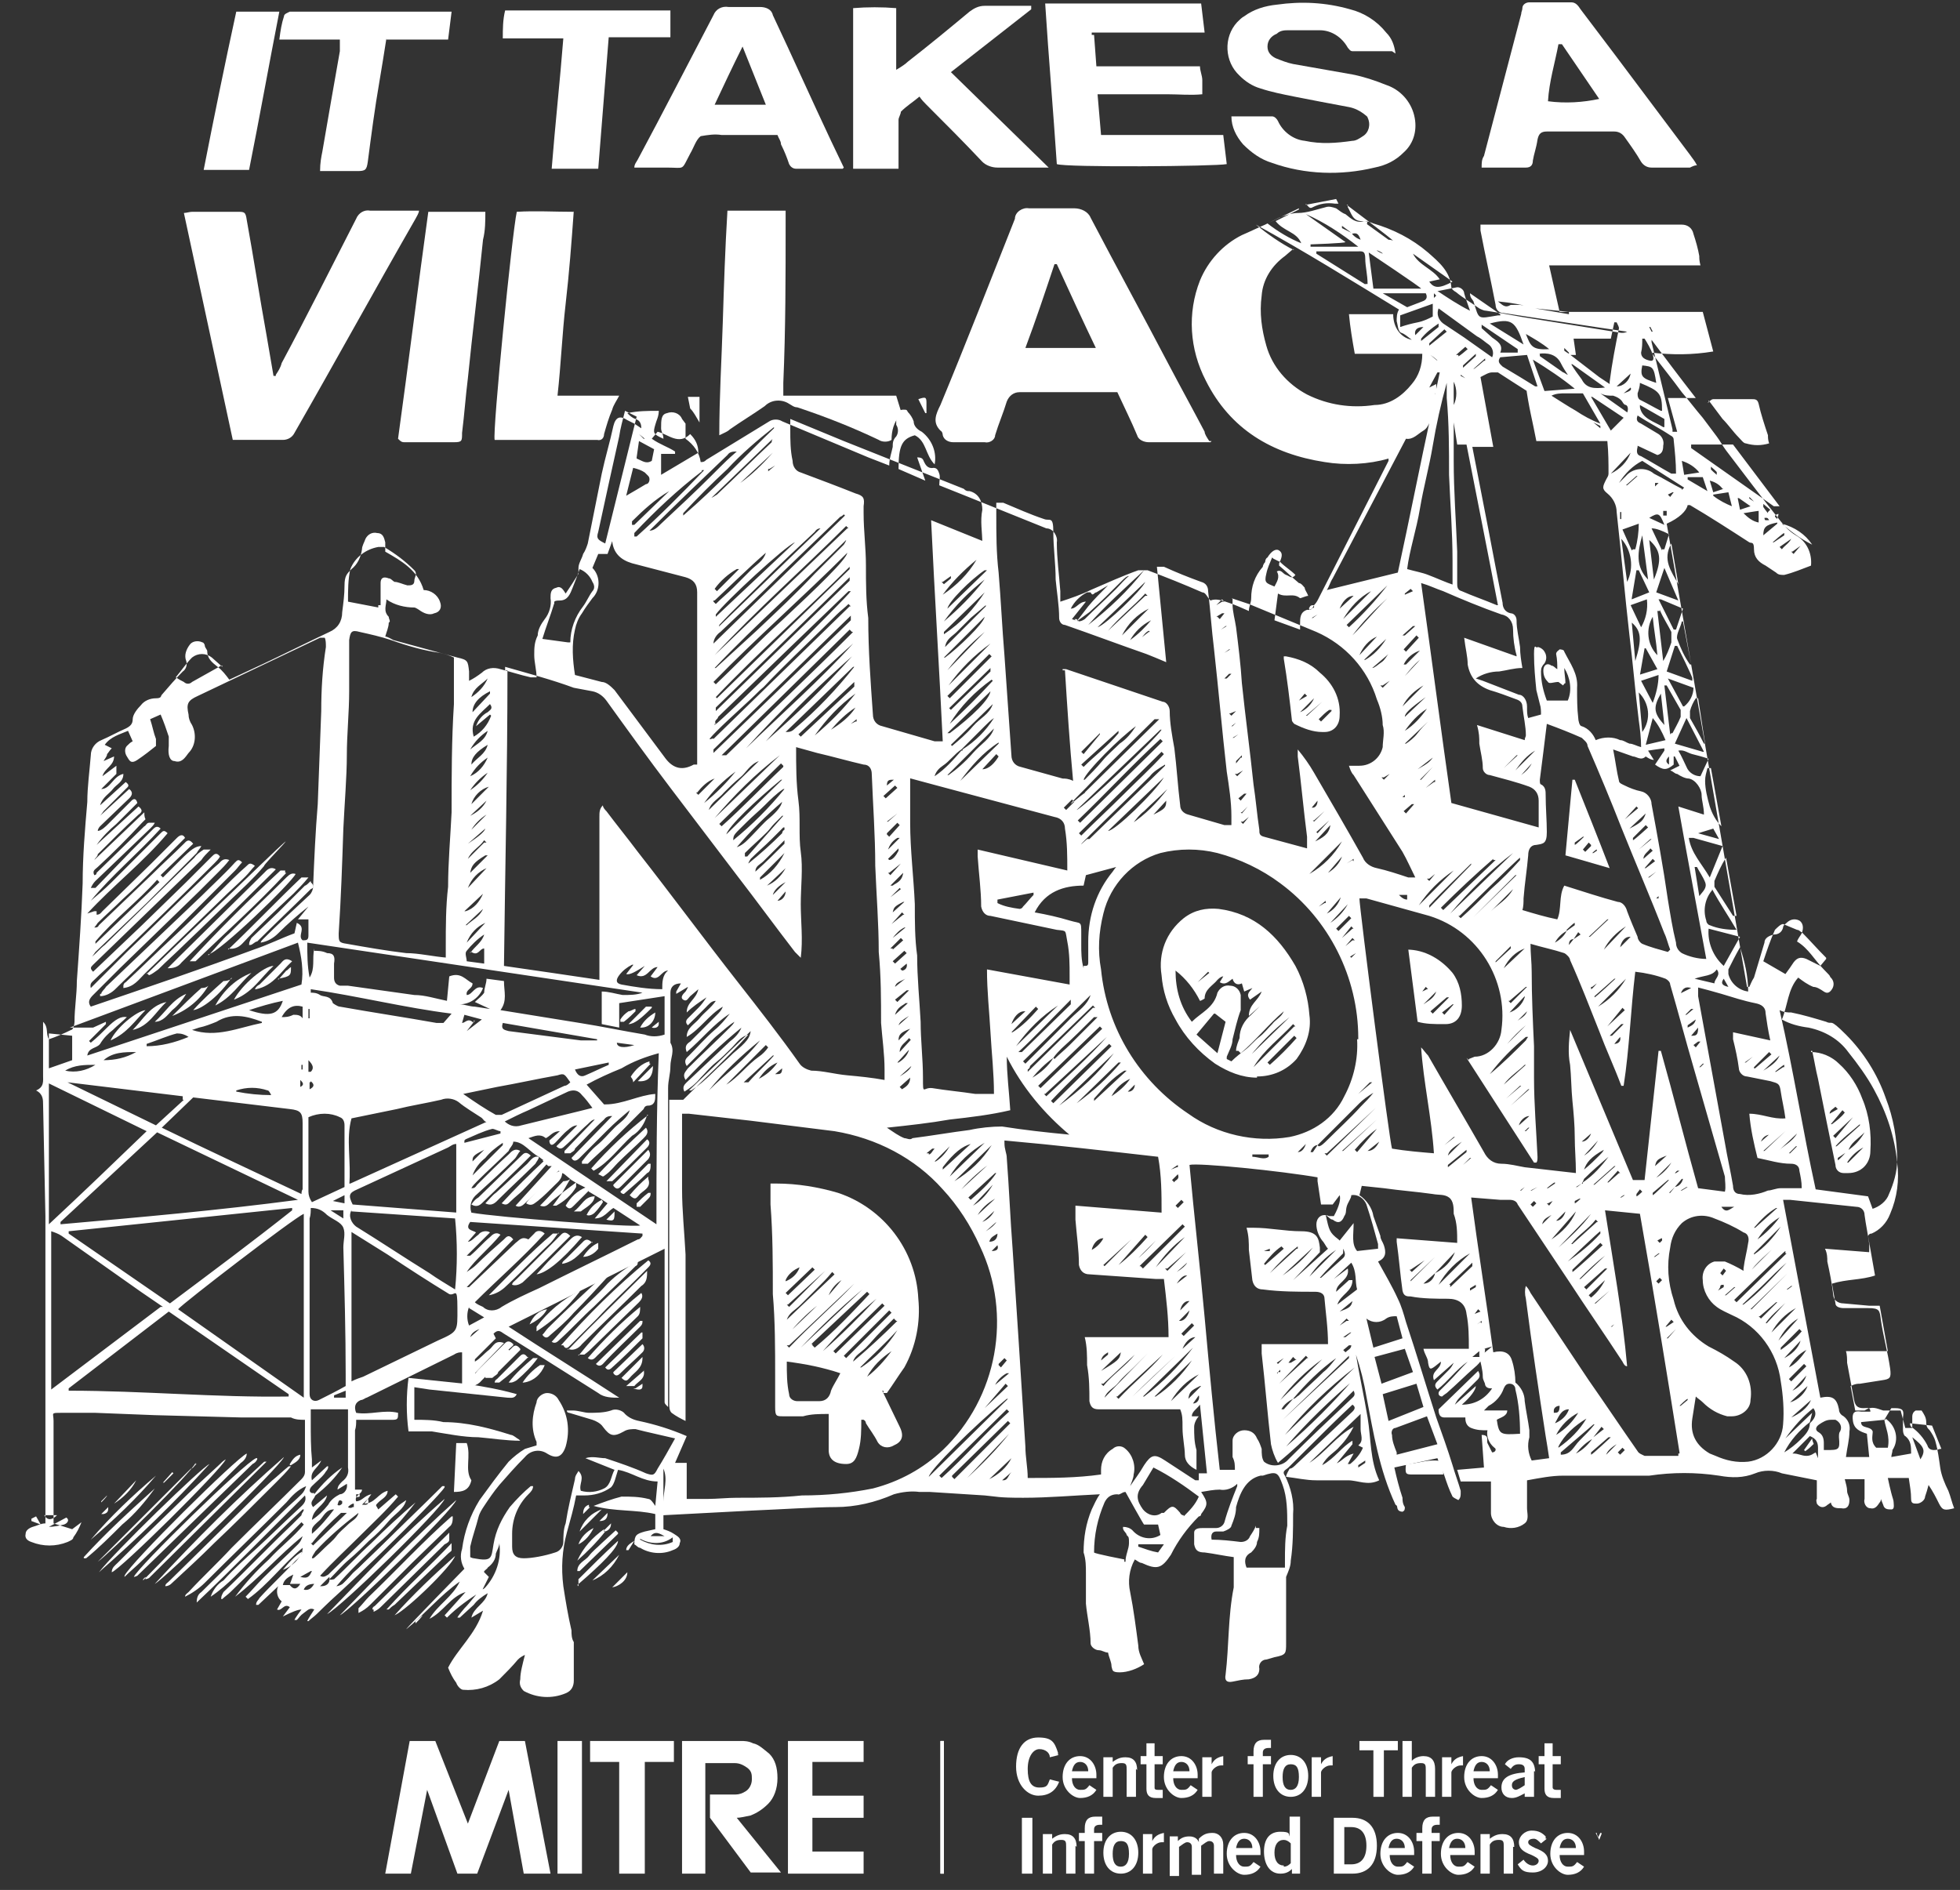 <?xml version="1.0" encoding="UTF-8"?>
<svg id="Layer_1" xmlns="http://www.w3.org/2000/svg" version="1.1" viewBox="0 0 168.4 162.4">
  <rect x="0" y="0" width="168.4" height="162.4" fill="#333333" stroke="none"/>
  <!-- Generator: Adobe Illustrator 29.0.0, SVG Export Plug-In . SVG Version: 2.1.0 Build 186)  -->
  <defs>
    <style>
      .st0 {
        fill: #fff;
      }
    </style>
  </defs>
  <path class="st0" d="M127.6,115.9c0,.6-.4,1.2-.9,1.6-.8.7-1.6,1.5-2.4,2.2,0,0-.3.2-.4.3-.3,0-.4-.3-.2-.5s.5-.5.7-.7c.6-.6,1.1-1.2,1.7-1.8-1,.7-1.7,1.7-2.6,2.4-.3-.3-.2-.5,0-.7l1-1c.2-.2.3-.4.4-.6l-1.7,1.5c-.3-.8.6-.9.6-1.6l-.5.4c-.4.3-.5.3-.6-.3,0-.4-.3-.7-.4-1.2h3.9c0-1,0-2-.2-3-.1-.9-.7-1.3-1.6-1.3s-2.2,0-3.2-.2c-.3,0-.6,0-.7-.5-.2-1.4-.3-2.8-.5-4.2v-.3l5.2.4c0-.9,0-1.7-.3-2.5,0-.5,0-1.1-.4-1.4s-.9-.2-1.4-.3c-1.4-.2-2.8-.3-4.2-.5l-1.9-.2-.2.8c.6.4,1.1,1.1,1.2,1.8.2.6.4,1.1.6,1.7,0,.3.2.5.3.8.2.6.2,1.1-.5,1.4.6,1.1,1.2,2.1,1.7,3.2.3.6.5,1.3.7,2,.9,2.7,1.7,5.4,2.6,8.2.5,1.4,1,2.8,1.4,4.1.2.7.5,1.5.7,2.2v.2c0,.2,0,.4-.2.6-.2-.1-.4-.2-.5-.3-.3-.6-.5-1.2-.7-1.8s-.4-.9-.6-1.5l-3.7.8c.2.9.4,1.7.7,2.6,0,.2,0,.5.2.8,0,.2,0,.3-.2.4,0,0-.3,0-.4-.2s0-.3-.2-.4c-1.4-3-1.9-6.2-2.5-9.3-.2-1.2-.5-2.4-.9-3.6.3,1.8.7,3.6,1,5.4s.2,3.7,1,5.4c-1,.5-1.8,0-2.7,0h-2.7c-.9,0-1.7-.2-2.6-.3,0-.2.2-.5.3-.7.2,0,.4-.2.6-.4,1.6-1.5,3.2-3,4.8-4.5.2-.2.3-.4,0-.6-1.4,1.3-2.7,2.6-4,3.9l-1.5,1.5c-.2.2-.6.3-.3.7.5,1,.8,2.2.7,3.3,0,1.3,0,2.7-.2,4,0,.5-.2.9-.4,1.4v5.7c0,.9,0,1-1,1.2l-.7.2c-.4,0-.7.4-.6.8,0,.5-.3.8-.9.9-.5,0-.9.1-1.4.2s-.7-.1-.6-.6c.3-2.5.2-5,.7-7.5v-2.6c-.8-.1-1.7-.3-2.5-.4-.6,0-.8-.2-.9-.7v-1c0-.4.5-.4.8-.4h1.1c.3,0,.6-.2.7-.5.3-1.1.7-2.1,1.1-3.1v-.2c-.4.4-1,.6-1.5.5-.5,0-1,.1-1.6.2.6.9.6,1.1,0,1.9,0,0,0,.2-.2.2-1,1-1.8,2.1-2.4,3.3-.8,1.2-1.2,1.3-2.5.7-.2,0-.4-.2-.6-.3-.5.9-.6,1.9-.4,2.8.3,1.5.5,3.1.7,4.6,0,.6.3,1.1.5,1.6-.6.4-1.4.7-2.1.7s-.6-.2-.7-.5c0-.4-.2-.7-.3-1.2-.3,0-.5-.2-.8-.2s-.7-.3-.7-.6h0c0-1.1-.3-2.3-.4-3.4v-2.6c0-.6,0-1.2-.2-1.8,0-1.3.2-2.5.7-3.7.2-.4.4-.9.7-1.3-2.2.1-4.4.3-6.6.3s-2.2-.1-3.3-.2l-4.7-.3h-.9c-.7-.1-1.5,0-2.2.2-1.6.7-3.3,1.1-5,1.1s-4.8.2-7.2.3l-7.6.4v1.2c.3.1.6.2.9.4.3.2.7.4.5.8,0,.3-.3.5-.6.6-.9.4-2,.3-2.8-.2-.2,0-.3-.2-.5-.3h0c0-.8.2-.9.9-1.1l.9-.2v-1.3c-1.7-.4-3.5-.2-5.3-.7.8-.3,1.6-.6,2.4-.8.8,0,1.5,0,2.3.2.2,0,.4.3.6.6l.2-2.1c-1.3,0-2.2-.8-3.4-1h0c-.2.6-.3,1.2-.6,1.5-.7.5-1.5.7-2.3.7h-.7c-.2,1.1-.5,2.1-.8,3.2-.4,1.5-.5,3-.3,4.6.2,1.3.4,2.5.7,3.8,0,.3,0,.7.2,1v3.3c0,.5-.2.9-.7,1.1-1.2.5-2.5.4-3.6-.2-.3-.3-.4-.6-.3-1,0-.6.2-1.3.4-2.1-.2.1-.4.2-.6.4-.5.6-1,1.1-1.6,1.7-.9.7-2,1-3.1.9-.2,0-.5-.3-.6-.6-.3-.4-.5-.8-.7-1.3.8-1.6,2.4-2.9,3-4.9l-.5.3-.5.3c.2-.9,1.2-1.2,1.4-2.1-.5.3-.9.6-1.2,1l-1.2,1.1h-.2c0-.1.6-.8.6-.8.5-.5.9-1.1,1.4-1.6.2,0,.3-.1.4-.2.9-1,1.4-2.4,1.2-3.8,0,.3-.2.6-.3.9,0,.5-.3.9-.7,1.2,0,.1-.4.3-.3.4s.3.3.4.4l-.6,1.2c-1.1.7-2.1,1.4-3,2.3l-.2-.2,1.8-2c-1.3.4-1.9,1.7-3.1,2.3.7-1.2,2-1.9,2.6-3.2-1.7,1.2-3,2.8-4.6,4.1h0c0-.1,5-5.2,5-5.2-.3-.5-.4-1.1-.2-1.7.2-1.5.7-2.9,1.5-4.2.8-1.1,1.6-2.2,2.5-3.3.4-.4.9-.8,1.4-1.1h0l1-.3v-.3c-.5-1.1-.4-2.3,0-3.4,0-.4.5-.8.9-.8s.8.2,1,.6c.8,1.2,1,2.6.6,4-.3.9-.8,1.1-1.6.6-.6-.4-1.4-.3-1.9.3-.8.8-1.5,1.6-2.2,2.4-.5.6-.9,1.2-1.3,1.8-.2.3-.4.6-.5,1-.2.8-.5,1.6-.7,2.5v.9s.2.1.3.1c1.6.3,1.5,0,1.7-1.2s.7-2.2,1.4-3.2c.6-.7,1.2-1.3,1.8-1.8h.2c0,.3-.2.5-.4.7-.9.9-1.4,2.1-1.4,3.4s0,.7,0,1.1c0,.7.3,1,1,1s1.8-.2,2.7-.5c.4-.1.7-.5.7-.9s0-1.1.2-1.6c.2-1.3.5-2.5.8-3.8,0-.3.2-.5.3-.7.6.6,0,1.1.2,1.7.7.2,1.4.1,2-.2s.6-1.1.9-1.6l-2.5-1c.6-.2,1.2,0,1.7,0,1.2.4,2.4.8,3.5,1.3.6.2.7.2,1-.4.5-.8,1-1.7,1.5-2.6l-2.6-.6-.8-.2c-.3,0-.7,0-1,.2-.9.5-1.2.4-1.8-.4-.2-.3-.6-.5-.9-.6-.7-.2-1.3-.4-2-.6,0,0-.2,0-.2-.2h.5c.5,0,1,.2,1.4.2.6,0,1.3,0,1.9-.2.4-.2,1,0,1.2.3.3.3.7.5,1.2.6,1.4.3,2.7.7,4.1,1.3l-1,2.3h1v3.1h1.8c.8,0,1.7-.1,2.5-.1,1.9,0,3.7,0,5.6-.2,2.1,0,4.1-.2,6.1-.6,2.3-.6,4.3-1.7,6-3.3,4.7-4.5,6-11.6,3.2-17.5-.8-1.8-1.9-3.5-3.2-4.9-2.4-2.7-5.7-4.4-9.3-5-2.4-.3-4.8-.6-7.2-.9l-5.3-.6h-.6v6.5c0,1.8.2,3.7.3,5.6v14.3c-.4-.2-.8-.4-1.2-.7-.2-.2-.2-.5-.2-.8v-26.1h1.2c1.9-1.9,3.8-3.6,5.6-5.6-.7.2-1,.7-1.4,1.1s-.9.9-1.4,1.3-.9.9-1.3,1.3c-.4.5-.9.9-1.4,1.2-.2-.4,0-.6.2-.8l3.7-3.5c.4-.3.8-.7,1-1.2-1.7,1.4-3.3,2.9-4.8,4.5-.3-.5,0-.7.2-1,1.2-1.2,2.4-2.3,3.6-3.5.2-.2.3-.3.4-.5h0c-.5.3-.9.7-1.4,1.1s-.9.9-1.3,1.3l-1.4,1.4c-.3-.5,0-.7.2-.9.7-.7,1.4-1.5,2.2-2.2.5-.4.9-.9,1.3-1.4-1.4.9-2.4,2.2-3.7,3.3-.2-.5,0-.7.3-.9l2.3-2.3c.2-.2.4-.4.5-.7-1.2.7-1.9,1.9-3.1,2.6,0-.8.7-1.1,1.1-1.6s1-.9,1.4-1.5c-.4,0-.6.3-.9.6s-.5.5-.7.7l-.8.8c-.2-.2-.2-.4,0-.6h0c.3-.3.6-.6.9-.9.3-.3.5-.6.7-.9-.6.4-1.2.8-1.7,1.3,0-.9.8-1.1,1-2l-.7.6c-.2.2-.3.5-.6.3s0-.5.2-.7c0,0,.2-.3.2-.4l-1,.6v-.2l.4-.7c-.6,0-.9.3-.9.8v4.3c.4.7,0,1.3,0,2s-.2,1.2-.2,1.9v27.4c-.2-.2-.3-.3-.3-.4v-13.2l-13.4,6.7c3.2,2.1,6.3,4,9.5,6.1-.6,0-1.3,0-1.8-.4l-5.7-3.6-2.4-1.5c-.3-.2-.5-.4-.9,0l.2.4-1.8,1.8v.2c.5-.3.8-.7,1.2-1s.5-.9,1.3-.6l-2.5,2.6h.3c.7-.6,1.3-1.3,2-1.9.2-.2.4-.4.7,0,0,0,0,.2-.2.3l-2.2,2.2c-.4.5-1.1.7-1.7.4v-2.8c-.2,0-.4,0-.7.2l-7.5,3.7c-.1,0-.3.2-.5.2-.5.2-.6.6-.4,1.1,1.2.2,2.4-.3,3.6,0,0,.5,0,.6-.5.6h-3.1c0,.3,0,.6-.1.9v5.1h.6c0,.4-.7.5-.5,1,.5,0,.7-.5,1.3-.6l-.6.8c.9,0,1.2-.9,2-1.1,0,.5-.5.7-.8,1s-.2.2,0,.6l1.5-1.3.2.2c-1,1.2-2.2,2.3-3.3,3.4s-2.3,2.2-3.4,3.4c.3.2.5,0,.7-.1l4-3.9c.6-.6,1.2-1.2,1.9-1.9.2-.2.5-.4.8-.6-.2.8-1,1.2-1.5,1.8s-1.1,1.2-1.7,1.7c-.5.5-1.1,1.1-1.7,1.6s-1.1,1.1-1.7,1.7h0c.1.1.3,0,.4,0,1.1-1,2.1-2.1,3.2-3.1,1.2-1.2,2.5-2.4,3.8-3.5-1,1.3-2.1,2.6-3.3,3.6-1.2,1.2-2.4,2.3-3.5,3.6.8-.1,1.1-.9,1.6-1.3s1.1-1,1.6-1.5,1-1,1.6-1.5,1-1.1,1.6-1.6,1-1,1.5-1.4h0c0,.3,0,.4-.2.5l-5.3,5.2-4.1,4c-.2.2-.5.4-.7.6h-.1c0-.1.6-1,.6-1-.4-.2-.6.1-.9.3s-.4.4-.6.6h-.2c0-.1.6-.9.6-.9-.3,0-.8.2-1.6.6l.6-.8c-.5-.4-.7.4-1.1.2l.4-.7c-.4-.3-.5-.9-.3-1.3l-1.7,1.6h-.2c0-.3.2-.4.3-.6,1-1.1,2.1-2.1,3.1-3.2.4-.3.6-.7.6-1.1-1.7,1.4-3,3.2-4.7,4.4l-.2-.2c.5-.5,1-1.1,1.5-1.6,1-1,2-1.9,3-2.9.2-.2.3-.4.4-.7-2,1.6-3.7,3.6-5.8,5.2.9-1.2,1.8-2.2,2.9-3.2,1-1.1,2.1-1.9,3-3l-.2-.2-.7.7-5.4,5.3c-.2.2-.5.4-.7.6h-.1c0-.3.1-.4.2-.6,2-1.9,3.9-3.9,5.9-5.8.3-.3.5-.5.8-.8,0-.2.2-.3.2-.5h-.1c-1.3,1.2-2.6,2.5-3.9,3.8s-2.5,2.7-4,3.7c.2-.6.6-1.1,1.1-1.4.9-1,1.9-1.9,2.9-2.8,1.2-1.1,2.3-2.2,3.5-3.3.3-.3.8-.6.6-1.2-1.6,1.6-3.1,3.1-4.6,4.6s-3,3-4.7,4.6c0-.4.1-.7.4-.9l7.1-7c.5-.5,1-.9,1.5-1.4.2-.2.3-.4.4-.7-.7.3-1.2.8-1.7,1.4-2.3,2.3-4.7,4.6-7,6.9-.5.5-1.1.9-1.7,1.2,0-.2.2-.3.3-.4,1.2-1.3,2.5-2.5,3.7-3.8,2-2,4-3.9,6-5.9.2-.2.3-.4.3-.6v-4.5c-.4,0-.8,0-1.2-.2h-4.2l-7.5-.2-5.1-.2h-2.9c-1,0-.7,0-.7.7v8.8l1.6.5.8-.6c-.2.5-.4.9-.7,1.3,0,.2-.3.3-.5.4-1,.4-2.1.4-3.1,0-.3-.1-.6-.3-.5-.7,0-.3.3-.5.6-.6.4-.1.7-.3,1.1-.3v-26.4c0,0-.2-9.6-.2-9.6,0-.4,0-.9-.6-1.2.7-.3.6-.8.6-1.3v-4.6c.5.5.2,1,.5,1.5.6-.2,1.3-.5,1.9-.8.2,0,.3-.5.3-.7,0-1.2.2-2.3.2-3.5.2-2.8.4-5.6.5-8.4,0-2.3.2-4.7.4-7,0-1.3.2-2.7.3-4,0-.6.4-1.1.9-1.3.7-.3,1.4-.7,2.1-1,.4-.2.6-.4.6-.8s.4-.9.7-1.2c.3-.4.8-.6,1.3-.6s.4-.2.5-.3c.6-.7,1.2-1.4,1.8-2,.3-.2.4-.6.3-.9-.2-.5,0-1,.3-1.4.2-.3.7-.4,1.1-.2.1,0,.2.2.2.3s.1.2.2.4c0,.7.4,1,.9,1.4.4.3.7.7,1,1.1l3-1.4c1.9-.9,3.7-1.8,5.6-2.7.7-.3,1.1-.9,1.1-1.7.1-.8.2-1.5.2-2.3s.2-1,.6-1.4c.5-.4.8-1,.9-1.7,0-.3.2-.6.3-.9.2-.4.6-.6,1-.5.5,0,.6.4.7.8v.8c1.4.8,2.8,1.6,3.3,3.3.6,0,1.2.4,1.4,1,.2.5,0,.9-.5,1-.4.2-.9,0-1.3-.3,0,0-.3-.2-.4-.2-.8,0-1.7-.2-2.4-.7,0,.5-.3,1,.2,1.5,0,.2.2.4,0,.5,0,.4-.2.8-.3,1.2.2,0,.5.2.7.3l5.5,1.5c.9.2.9.3,1,1.2v.8c.4-.2.7-.4,1.1-.7.4-.4,1-.5,1.6-.3.8.2,1.7.5,2.6.7h.5c0-.6-.2-1.3-.2-1.9s0-1.1.3-1.7c0-.5.3-1,.6-1.4.4-.5.6-1.2.5-1.8,0-.4,0-.8.5-.9.4-.2.6.2.8.5.4-.6.8-1.2,1.1-1.7v-.5c0-.4.3-.8.4-1.2.2-.3.3-.6.4-.9.4-2,.8-4,1.2-6,.3-1.4.7-2.7,1-4.1.2-.8.6-.9,1.2-.5l.6.3.6.4c0-.5-.2-.7-.5-.8s-.5-.3-.7-.5c.9-.2,1.8-.2,2.7-.2,0,.5-.2.8-.3,1.2-.2.7-.2.8.7,1.2,0-.4-.2-.6-.2-.9,0-.7,0-1.2.5-1.3.5-.2,1.1,0,1.3.5l.3.4h0v1.3c.7.5,1.2,1.2,1.3,2,.2,0,.3,0,.5-.2,1.8-1.1,3.6-2.2,5.4-3.3.3-.2.8-.2,1.1,0l7.4,3.1,1.8.7c0-.6.2-1.1.3-1.6,0-.3,0-.6.3-.9.2-.3.2-.7,0-1h0v-.8c0-.3.3-.5.6-.5s.3,0,.4.2c.2.2.4.5.5.8,0,.4.3.7.7.9.9.7,1.3,1.8,1.1,2.8-.8-.8-.7-2-1.7-2.5-1.1.3-1.4.9-1.4,2.9l2.3,1-.7-2c.5,0,.5.2.6.4s.3.6.8.5c.3,0,.4.2.5.5s0,.6,0,1l2.5,1c2.2.9,4.5,1.8,6.7,2.7.6,0,1,.7.9,1.2,0,1.4.2,2.8.3,4.2v.9c.9-.3,1.8-.6,2.6-1,1.4-.6,2.7-1.2,4.1-1.7h.8c1.6.6,3.1,1.2,4.7,1.9.3,0,.4.4.7.7.5-.2,1,0,1.6.2s1,.4,1.7.7c0-.4.2-.7.2-1.1,0-1,.3-1.9,1-2.7,0,0,0-.2.2-.4,0,0,0-.3.2-.4.3-.5.7-.8,1-.6s.3.5,0,1.1v.2c.6.5,1.1,1,1.7,1.5.2,0,.4.3.5.4,0,.2.2.4.3.7-.2,0-.6.2-.7.2-.6-.5-1.2,0-1.9-.4l-.3,2.3,2.2.8v-.5c0-.5,0-1,.6-1.2h.2c.2,0,.3-.2.4-.4.2-.2.3-.4.4-.6l6-11.8v-.2c-1.7.5-3.7.6-5.5.3-4.5-.7-8.1-2.8-10.2-7-1.4-2.7-1.6-5.8-.5-8.6.7-1.7,2-3.1,3.6-3.9.7-.3,1.3-.6,2-.9.4-.2.8-.4,1.2-.6.5-.2,1.1-.4,1.6-.4.8,0,1.6-.3,2.4-.5.3-.1.6,0,.9.1.3.2.5.4.8.5.5.4.9.8,1.6.6.2,0,.6.1.8.2,1.7.5,3.3,1.3,4.7,2.5.9.8,1.9,1.6,2,3,0,.1.2.3.4.4.6.5,1.3.9,2,1.4.2.1.4.2.6.2,1.4.2,2.7.5,4.1.7l7.5,1.2c.2,0,.3,0,.5-.1l-2.7-.4c-2.6-.4-5.3-.8-7.9-1.2-.4,0-.7-.3-.7-.7-.4-2.1-.9-4.3-1.3-6.4v-.5h17.3c.5,0,.9.3,1,.8.2.6.4,1.3.5,1.9,0,.2,0,.4.1.8h-13l.9,4h12.3l.9,3.4c-1.8.3-3.5.3-5.3.1.9,1.2,1.8,2.3,2.6,3.4.6.7,1.2,1.5,1.8,2.2h0l1.2,1.6h0c.3.4.5.8.8,1.2,1.6,2.1,3.1,4.1,4.7,6.1.4.5.8.9,1.3,1.2.9.5,1.4,1.5,1.3,2.6-.8.3-1.5.6-2.3.8-.3,0-.5,0-.7-.2-.3-.2-.6-.4-.9-.6-.6-.3-1-.7-1-1.4s-.2-.5-.4-.6c-1.7-1.1-3.4-2.2-5.1-3.2h-.2c-.1.5-.7,1.1-1.8,1.6,2.3,13.2,4.6,26.5,6.9,39.8h.2c.1-.2.2-.5.4-.8.3-1,.6-2,.9-3,0-.4.4-.6.8-.7.4,0,.7-.2.8-.6,0-.2.2-.3.3-.4.3-.3.7-.4,1.1-.2.3.2.4.6.2,1.1-.1.2-.3.4-.4.7,1,.6,1.5,1.6,2.3,2.4s.4.5.6.7c.3.3.3.7.1,1s-.4.4-.7.2c-.3-.2-.6-.4-.9-.4-.5-.2-.9-.5-1.3-.8-.9,1-.9,2.4-1.4,3.6.7.4,1.5.6,2.3.7,1.4.3,2.6,1,3.4,2.1.8,1,1.6,2.1,2.2,3.2,1.1,2,1.8,4.1,2,6.3.2,1.5,0,3-.6,4.4-.3.8-.9,1.4-1.6,1.7-.1,0-.2,0-.3.2l.6,3.4c-1.2.4-2.4.3-3.7.7.1.6.2,1.1.3,1.7,0,.3.4.4.7.4h2.1c1,0,1,.2,1.1,1,.2,1.4.6,2.8.8,4.2.1.8,0,.9-.7,1l-1.9.3c-.2,0-.4,0-.8.2l.4,2.1h.8c.6-.4,1-.2,1.6,0h1.5l.4,1.5h.6v-1c0-.2.1-.4.3-.5h.5c.2.3.4.6.4,1s.1.5.3.7c.2.3.4.6.5,1,.2.7.3,1.5.4,2.2s.4,1.4.7,2c.2.5.3,1,.5,1.5-.8.2-1,.2-1.3-.4s-.5-1-.9-1.6c-.1.4-.2.7-.3,1,0,.3-.4.6-.7.6s-.5,0-.5-.4c0-.6-.1-1.1-.2-1.8h-1.8c.1.5.2.9.3,1.3.1.4.2.6.2.8s.1.6-.2.6-.6,0-.7-.4h0l-.2-.5c0,.1,0,.2-.1.3-.2.3-.4.6-.8.5-.4,0-.6-.5-.5-.8h0v-1.7h-1.7c.1.4.2.7.2,1s.2.5.2.8c0,.5-.2.8-.7.7-.4,0-.8,0-.9-.5-.1.1-.3.2-.4.3-.3.2-.6.1-.8-.2,0-.1-.1-.3,0-.4v-1.6l-3-.6h0c-.7-.3-1.6-.3-2.3,0-1,.4-2,.4-3.1.2-2-.3-4-.3-6,0h-7.4c-1,0-2,.2-3.1.4v2.4c0,.4.2,1-.2,1.3-.5.4-1.2.5-1.8.3-.6,0-1.1-.6-1.1-1.2h0v-2.7h-2.6l-.3-1,2.3-.2-.2-2.8c.7,0,.4.5.5.7s.3.6.4.8c.3,0,.4-.3.2-.4-.5-.4-.7-1-.6-1.5-.5,0-.9,0-1.4-.2s-.5-.7-.5-.9h-1.8c-.4,0-.5-.3-.5-.7l3.4-3.3c.3.5,0,.7-.2.9l-1.4,1.4c-.2.2-.3.4-.4.6l1.8-1.6c0,.3-.4.9-1.2,1.6,1.1,0,2-.5,2.6-1.4-.2,0-.5,0-.6-.3,0-.2-.2-.4-.2-.7,0-.6-.2-1.2-.3-1.8v-.4l-.6.5h.6l1.1-.9-.7.2ZM134.8,35.7l-.9-.5h-.1c-1.7-1-3.4-2.1-5.1-3.2h-.5c-.3,0-.6.2-1,.4l1.1,6h-1.8l1.4,7.2c.4,2.1.8,4.2,1.2,6.2,0,.4.2.8.7.9.3,0,.5.3.5.6,0,.8.2,1.5.3,2.3,0,.6.1,1.2.2,1.8-.7,0-1.3.2-2,.3-.7,0-1.4.2-2,.6l.6.2,3.1,1.2c.4,0,.7.5.7,1s0,.7.1,1l1.1-.3c0-.3,0-.6-.1-.9-.1-.4-.2-.8-.3-1.2-.1-1-.2-2-.2-3.1s.2-.4.3-.6c.2,0,.5.2.6.4.2.3.2.7,0,1-.2.2-.3.4-.3.7,0,.9.2,1.7.5,2.5h1.8c.4-.9.2-2-.3-2.8,0,.5.1.9.1,1.3,0,0-.1,0-.2.2l-.4-.3c-.4,0-.8.2-.9,0-.3-.3-.4-.6-.4-1s.3-.7.7-.4c.2,0,.3.2.5.3,0-.4,0-.8-.1-1.3,0-.2.2-.3.3-.4,0,0,.4,0,.4.2.5,1,1.2,1.9,1.1,3.1,0,.9,0,1.8.1,2.6,0,.2.1.7.3.7.6.2,1,.7,1.2,1.2.7-.3,1.5-.3,2.1,0,.3,0,.5.2.8.3.3,0,.6.2,1,.3,0-.8-.1-1.6-.2-2.3-.3-2.4-.5-4.9-.8-7.3-.4-3.5-.7-7-1.1-10.6,0-.6-.3-1.2-.8-1.6-.5-.4-.4-.6-.1-1.2.1-.2.2-.3.2-.5,0-.9,0-1.8-.1-2.8h-6.1c-.3-1.6-.7-3.1-.9-4.8.5.3.8.5,1.1.6.7.4,1.3.7,2,1.1l.9.5.9.5.9.5.6.5v-.2l-.6-.3-.9-.5-.9-.5-.3.4h0ZM135.2,80.7c-.3,0-.4.2-.4.5l.4-.5.6-.4-.2-.2-.4.6h0ZM116.1,20l-.8-.6v.2l.8.4c.2.3.5.5.8.6-.2-.6-.4-.6-.8-.5h0ZM143.8,102c.4,0,.7-.3.8-.7h-.1l-.6.7-.5.5h.1l.4-.5h0ZM134.6,80c-.4.2-.8.6-1,1,.5-.3.8-.6,1-1l.7-.5v-.2c-.1,0-.7.6-.7.6h0ZM123.3,109.4c.8-.4,1.4-1,1.7-1.8l-1.7,1.8-1,.9c.5,0,.9-.4,1-.9ZM136.9,123.6c-.6.3-1.1.8-1.5,1.3.6-.3,1.1-.8,1.5-1.4l.9-.7-.2-.2-.7.9h0ZM24.9,136.2c.3.4.6.4.9-.1h-.9c0,.1.3-.8.3-.8-.4.2-.8.4-.9.9h.6ZM131.9,26.5l2.9.5v-.2l-2.9-.3c-1-.3-2.1-.5-3.2-.6.4.3.6.6,1.1.3h.8l1.4.2h-.1ZM136,101.6c.9-.6,1.6-1.4,2.2-2.2-.7.6-1.4,1.2-2.1,1.9,0,0-.1.3-.2.4l-.5.3h.1l.4-.3h.1ZM82.7,64.4c1.1-.7,2-1.6,2.7-2.7-.3.2-.5.4-.8.7l-2,2c-.3.2-.5.4-.8.7s-.5.5-.8.7-.6.5-.7.9c.9-.6,1.6-1.4,2.3-2.2h.1ZM111.1,120.2c.2,0,.3-.2.5-.3.7-.7,1.4-1.3,2.1-2,.4-.3.7-.7,1.1-1.2-1.4,1-2.6,2.2-3.7,3.5-.4.2-.8.5-1,.9h.2l.8-.9ZM155.6,122.2c.4-.4.5-.8.2-1.2-.9.7-1.7,1.6-2.4,2.6l2.3-2.2-.2.8c-.9.7-1.7,1.6-2.2,2.6.5-.3,1-.7,1.4-1.1s.8-.8.8-1.4h0ZM90.6,91c.4-.4.9-.8,1.3-1.2l2.4-2.4h-.3c-.9.9-1.8,1.8-2.8,2.7-.2.2-.5.5-.7.8-.7.5-1.3,1.1-1.8,1.7.7-.4,1.4-1,1.8-1.7h0ZM113.3,98.5c.2,0,.5-.3.7-.5,1-1,2-1.9,2.9-2.9.4-.4.8-.8,1.1-1.2-.5.3-.9.6-1.2.9l-3.6,3.6c-.3,0-.5.3-.6.6h.2l.4-.6h0ZM92.3,53.2c.3.3.6.2.9,0,.9-.9,1.8-1.7,2.7-2.6.4-.4.7-.8,1.1-1.1h0c-.2,0-.4.2-.6.4-.9.9-1.8,1.8-2.8,2.7-.4.3-.7.5-1.1.8.3-.4.7-.9,1-1.3.5-.6,1.1-1.2,1.7-1.8h0l-1,.6c-.2,0-.3.4-.5,0h-.3c-.6.3-1.1.8-1.4,1.4.5,0,.7-.6,1.3-.6l-1.2,1.5.6.2-.2-.2h-.2ZM162,121.9c.9.6,1.2,1.8.6,2.7,0,.2-.1.4-.1.6l1.7-.3c0-.6,0-1.1-.5-1.5-.1,0-.2-.3-.2-.5v-1.1c.1-.6,0-.8-.7-.8h-.3l-.6,1-2,.2c0,.6.8.3,1,.8,0,.4-.2.9.3,1.4h1c.2-1-.2-1.7-.3-2.4h.1ZM134.8,30.3l-.4-.4v.2c-.1,0,.4.3.4.3l2.6,2c.3.2.6.4.9.6v-.2c.2-1.6.5-3.1.8-4.6,0-.1-.1-.3-.2-.5h-.2l-.3,1.4h-3.2l.2,1.4h-.6s0-.2,0-.2ZM27,128.4h.1c0,.4-.6.6-.2,1.1l1.2-1c-.2.9-1.2,1.1-1.3,2.1.5-.3,1-.8,1.4-1.3.2-.4.6-.7,1-.9.4,0,.7-.5.6-.9h0l-.8.5c0-.3.2-.5.4-.7.4-.3.6-.7.5-1.2v-5h-3.2v1.1c0,1.1,0,2.2.1,3.2v.7l.8-.6c-.3.7-1,.9-.8,1.7l1.3-1.2h.1c0,.3-.2.4-.3.6-.3.4-.7.7-1.1,1.1-.2.2-.3.5,0,.6h.2,0ZM46.7,99.7l-.4-.3h0c-.8-.4-1.3-1.3-2.2-1.3,0,.3-.3.5-.4.8-.9.9-1.8,1.7-2.7,2.6-.2.2-.4.4-.5.6h0c.2,0,.3,0,.5-.3.9-.9,1.8-1.8,2.7-2.6.2-.2.5-.6,1-.3-.2.2-.3.5-.5.7-1,1-2.1,2-3.2,3-.5.4-.7,1-.5,1.6,2.2.4,13.9,1.3,14.5,1.1l-2.3-1.5c-.5.3-.8.9-1.6.9l1.1-1.3-.6-.4h0l-.5-.3h0l-.5-.3-.2-.3-.8-.4-.5-.3-.6-.5h0l-.5-.3-2.9,2.8c-.2.2-.5.4-.8.2l3.1-3.4h-.3l-.3-.3-.2-.2h.1ZM43.6,57.6c0,8.6-.2,17-.3,25.4,2.8.4,5.5.8,8.2,1.2v-14c0-.4,0-.7.3-1,0,.2.2.4.3.5.9,1.2,1.8,2.3,2.7,3.5,2.9,3.7,5.7,7.5,8.6,11.2,1.8,2.3,3.6,4.6,5.3,7,.2.3.6.5,1,.6,1,0,2,.3,3.1.4s2.1.2,3.2.4v-.9c0-1.3-.2-2.7-.3-4,0-2,0-4-.2-6.1,0-2.4-.2-4.9-.3-7.4,0-2.6-.2-5.3-.3-7.9,0-.4-.2-.8-.7-.8-1.3-.3-2.7-.7-4-1l-1.8-.5c0,1.6,0,3.1.2,4.6s0,3,.2,4.4,0,3,0,4.5.2,3,0,4.6l-.5-.5c-1.7-2.2-3.3-4.4-5-6.6-1.9-2.5-3.8-5-5.7-7.5s-3.7-5-5.5-7.5c-.3-.4-.7-.7-1.2-.8s-1.1-.2-1.6-.3c-1.9-.7-3.8-1.2-5.9-1.8v.3h.2ZM126.2,91l.5-.2c1.2,0,2.2-1.1,2.3-2.3.6-4.3-2-8.5-6.2-9.8l-5.4-1.5h-.6c0,.8,2.6,21,2.8,21.5,1.2.2,2.4.3,3.6.4-.2-3.1-.9-6.1-1.1-9.1.2.2.4.5.6.7,1.6,2.8,3.2,5.5,4.8,8.3.3.6.8,1,1.5,1s1.4.2,2,.3l4.4.5c0-1.1-.1-2.1-.1-3.1s-.1-2.1-.2-3.1-.1-2.1-.2-3.1c-.2-1-.1-2,0-3l5.4,12.9h1l1.2-11.1h.2c1.1,3.9,2.1,7.9,3.2,11.8l2.3.3c.1-.4,0-.9,0-1.3-.9-3.1-1.8-6.3-2.7-9.4-.7-2.4-1.3-4.7-2-7.1,0-.2-.2-.4-.4-.5-.8-.3-1.7-.5-2.6-.6-.4,3.3-.5,6.6-1,9.8h-.2c-.6-1.6-1.3-3.1-1.9-4.7-.8-2-1.6-4.1-2.5-6.1,0-.2-.3-.5-.5-.6-.9-.3-1.9-.5-2.9-.8,0,.9.1,1.6.1,2.4,0,2.1.1,4.3.2,6.4v2.7c0,2.3.2,4.6.3,6.8,0,.2,0,.4-.1.5h-.2l-5.8-9,.2.2h0ZM8.3,78.4v.2c.3,0,.4-.2.5-.3l4.2-4.1,2.2-2.2c.2-.2.5-.4.7,0-.9.9-1.7,1.7-2.6,2.6s-1.8,1.8-2.8,2.7c-.7.7-1.4,1.3-2.1,2,0,0-.2.3-.3.4.2,0,.3,0,.4-.2l4.6-4.4c.9-.9,1.8-1.7,2.7-2.6.2-.2.4-.5.8,0l-2.8,2.7.2.2,1.5-1.5c.9-.9,1.3-1.2,1.8-1.2-.1.2-.3.4-.4.6-1.4,1.4-2.9,2.9-4.3,4.3l-4.4,4.2s-.2.3-.3.4h0c.4-.3.7-.7,1.1-1l7.7-7.5c.2-.3.5-.5.8-.7h.6c-.4.4-.6.6-.8.9l-9.3,9c-.2.2-.3.3,0,.6l4.2-4,3.8-3.7,2.2-2.2c.2-.2.4-.4.7,0-.1.2-.3.4-.5.6-2.8,2.8-5.6,5.5-8.5,8.3-.6.6-1.2,1.1-1.8,1.7-.2.2-.4.3-.3.7,1.1-1.1,2.1-2.1,3.1-3.1,2.1-2,4.2-4.1,6.3-6.1.5-.5,1-1,1.6-1.5.2-.2.4-.5.9-.3-.3.4-.6.7-.9,1-.6.6-1.1,1.1-1.7,1.7l-6.8,6.6-2.3,2.3c-.3.3-.5.6-.2,1,4.7-1.6,9.4-3.2,14-4.9,1.2-.4,2.4-1,3.5-1.4l.2-.9c.9.4,0,1.1.5,1.5.3,0,.5,0,.5-.4v-1.4h-.9l.9-1.1c-.9.7-1.8,1.5-2.6,2.3-.4.4-.9.7-1.5.8,0-.1.1-.2.2-.3,1.3-1.3,2.6-2.5,4-3.8.2-.2.3-.5.3-.7.1-2.4.2-4.7.4-7.1.1-2.7.2-5.3.3-8,0-1.8.1-3.6.4-5.5,0-.3,0-.6-.1-.8h-.4l-10.5,5c-.9.4-1,.7-.8,1.6,0,.3.1.6.3.9.4.8.3,1.8-.3,2.4-.3.4-.6.9-1.2.7-.4,0-.6-.5-.5-1.3v-.8c-.2-.6-.4-1.2-.7-1.9l-.9.4c.2.6.3,1.2.5,1.7v.6c-.5.4-1,.8-1.6,1.2s-.7,0-.9-.3-.2-.7,0-.9c.2-.2.3-.3.5-.4l-.4-.9c-.7.3-1.5.5-2,1.2l.6.3c-.2.2-.3.4-.4.5,0,.2-.2.4-.3.6l.9-.4c0,.8-.8,1-1,1.7l1.2-.9v.7l-1.3,1.3c.8,0,1-1.1,1.9-1.3,0,.7-.6.9-.9,1.3s-.9.7-1.1,1.4l2.2-2c.4.3.2.4,0,.6-.6.6-1.3,1.3-1.9,1.9,0,0-.2.3-.3.4h0l2.5-2.3c.4.3.2.6,0,.8l-2.5,2.4s-.2.2-.2.4c.3,0,.7-.4.9-.6l2-2c.2-.2.4-.2.5.2-.6.6-1.2,1.2-1.8,1.8-.6.5-1.2,1.1-1.7,1.8h0l3.6-3.3c.4.3.3.5,0,.7-1.2,1.1-2.4,2.3-3.5,3.4,0,.2-.2.3-.3.5h0l4.3-4.1c0,.2,0,.4.1.6,0,0-.2.2-.3.3-1.2,1.3-2.5,2.6-3.8,3.8-.2.2-.5.3-.3.7,0,0,.2,0,.2-.2l4.1-4c.1,0,.2-.3.4-.3h.5c-.1.2-.2.3-.4.5l-4.7,4.5c-.2.2-.3.4-.4.6h.4l3.1-3.2,1.9-1.9c.2-.2.4-.2.6,0-1.9,2.1-4.2,4-6,6.2.6-.5,1.2-1,1.8-1.6,1.4-1.4,2.8-2.8,4.2-4.2.2-.2.3-.3.6,0-2.1,2.5-4.7,4.5-6.9,6.9l.6-.2h.2ZM116.7,89.2c0-5.2-2.5-10.2-6.7-13.3-1.6-1.2-3.5-2.1-5.4-2.6-1.6-.4-3.3-.4-4.9,0-2.4.7-4.3,2.7-4.9,5.2-.4,1.6-.5,3.2-.2,4.8.5,5.1,3.3,9.6,7.5,12.4,2.5,1.8,5.7,2.5,8.7,2,2-.4,3.8-1.6,4.7-3.5.8-1.5,1.2-3.2,1.1-4.9h.1ZM86.3,98.2c0,.6.2.9.2,1.3.2,2.6.3,5.2.5,7.8l.5,7.6c.2,3.1.4,6.3.6,9.4,0,.9.2,1.8.2,2.7,2.1,0,4.2,0,6.3-.3v-.4c0-.7.3-1.4,1-1.8.3-.3.8-.3,1.1,0h0c.6.5.9,1.4.7,2.2,0,.3-.2.7-.3,1,.4-.6.8-1.1,1.2-1.8.6-.9.9-1,1.8-.4s1.7,1.1,2.6,1.7h.3v-.6h.7l-.6-5.9c-.3.4-.7.6-.7,1h.6c-.2.2-.4.6-.4.9,0,.7,0,1.3.2,2v1.7c-.6-.3-1-.7-1-1.3s-.2-1.5-.2-2.3,0-1.1-.2-1.6h-7c-.5,0-.7-.2-.8-.7,0-1,0-2-.2-3.1,0-.8,0-1.6-.2-2.4h7.2c0-1.7-.2-3.3-.4-5h-.7l-5.7-.4c-.5,0-.8-.3-.9-.8,0-1.3-.2-2.6-.3-3.9v-1.2l7.4.6c0-1.6,0-3.2-.3-4.8-4.4-.5-8.7-1-13.2-1.4h0v.2ZM38.3,82.3v-1c0-1.7,0-3.4.2-5.1,0-2.1.2-4.3.3-6.4,0-3.1,0-6.2.2-9.3v-4c-.4-.2-.8-.3-1.2-.4-1.4-.2-2.8-.6-4.2-1.1-.9-.3-1.8-.5-2.7-.7-.7-.2-.8,0-.9.7v4.4c0,1.8-.2,3.7-.2,5.5s-.2,4.2-.3,6.3c-.1,3-.2,6-.4,9,0,.7,0,.8.7.9,1.7.3,3.4.6,5.1.8,1.1,0,2.3.3,3.6.4h-.2,0ZM91.3,57.5h.3l8.3,2.8c.3,0,.6.4.6.8,0,1,.2,2.1.4,3.2.2,1.6.3,3.3.5,4.9,0,.4.3.7.7.8,1,.3,2.1.6,3.1.9h.6v-.8c0-1.2-.2-2.5-.4-3.8-.4-3.5-.7-7-1.1-10.6-.2-1.6-.3-3.2-.5-4.9,0-.4-.2-.7-.6-.8-1.1-.4-2.1-.8-3.2-1.3h-.6l.8,8.2c-.7-.3-1.2-.5-1.7-.7-2.3-.8-4.7-1.7-7-2.5-.3,0-.5-.3-.5-.6,0-1.1-.2-2.2-.3-3.3,0-1.4-.2-2.7-.2-4.1s-.3-.9-.8-1.1c-1.2-.4-2.3-.9-3.5-1.4h-.6v1c0,1.7,0,3.3.2,5,.2,2.4.3,4.7.5,7.1.2,2.8.4,5.7.6,8.6,0,.5.3.9.8,1l3.6,1c.2,0,.5,0,.9.2-.3-3.2-.5-6.3-.7-9.5h-.2ZM78.2,66.8v3.9c0,2.3.3,4.7.4,7,0,1.5,0,3,.2,4.4,0,1.9.2,3.8.3,5.7,0,1.6.2,3.2.2,4.8s0,.8.8.9c1.2.2,2.4.3,3.7.5h1.6c0-1.8-.2-3.5-.3-5.3s-.3-3.5-.3-5.4l7.1,1.3v-.7c0-1,0-2-.2-3s0-.9-.9-1l-5.7-1.2c-.4,0-.7-.3-.8-.8,0-1.4-.2-2.8-.3-4.3v-.6l7.7,1.8c0-1.3,0-2.4-.2-3.6,0-.5-.3-.9-.9-1l-10.1-2.7-2.6-.7h.3ZM84.4,46.7c0-1-.2-1.9,0-2.9,0-.7-.3-1.4-1.1-1.6h0c-.2,0-.3,0-.5-.2l-10.3-4.1-4.6-1.9v.9c0,.9,0,1.8.2,2.7,0,.5.3.9.7,1,1.6.6,3.2,1.2,4.7,1.8.7.2.8.4.7,1.1v.6c0,1.5.2,3,.2,4.5s0,3,.2,4.5c0,2.8.2,5.5.4,8.3,0,.5.3.9.8,1l4.5,1.3h.7c-.3-6.3-.7-12.6-1-19l4.7,1.9h-.3ZM144.3,124.8c-1.1-6.9-2.2-13.7-3.4-20.5l-3-.3c.7,4.5,1.5,8.9,1.9,13.4-.2,0-.3-.2-.4-.4-1.5-2.3-3.1-4.6-4.6-6.9l-4.4-6.6c-.1-.3-.4-.4-.7-.4h-.8l-2.5-.2c.6,4.5,1.3,8.9,1.9,13.3.8-.2,1.4,0,1.6.7.2.6.3,1.3.3,1.9.5.4.8,1,.8,1.6.1.8.3,1.7.4,2.5v.6c-.2.7-.1,1.4.2,2l1.5-.2c-.1-.7-.2-1.3-.3-1.9-.6-3.9-1.2-7.9-1.7-11.8-.1-.4-.1-.8,0-1.1.2.2.3.4.4.6l5,7.5c1.4,2,2.8,4.1,4.2,6.1.1.2.4.3.6.4h2.9v-.2h.1ZM113.4,101.2c-3.4-.6-10.5-1.3-11.2-1.1.4,4.4.9,8.7,1.3,13.1s.8,8.7,1.3,13.1h1.3c0-.4,0-.7-.2-1.1v-1.4c0-.5.5-.9,1-.9s.9.2,1.1.7c.2.3.3.6.4.9,0,.4,0,.8.2,1.1.6.5,1.6.4,2.1-.2,1.8-1.8,3.6-3.5,5.4-5.2.2-.2.4-.3.2-.7-1.1,1.1-2.1,2.1-3.2,3.1-1,1.1-2.1,2.1-3.3,3.1-.3-.5-.5-1.1-.6-1.6-.3-2.6-.5-5.2-.8-7.8v-.8h5.7c0-1.4-.2-2.7-.3-3.9,0-.4-.3-.6-.8-.6-1.5,0-3,0-4.5-.2-.5,0-.8-.3-.9-.8l-.3-2.6c0-.6,0-1.2-.2-1.9h.6c1.4,0,2.7.3,4.1.3s1.5.6,1.6,1.4v.4l-2.3,2.4h0l3-2.7c-.2-.2-.3-.5-.5-.7-.3-.4-.5-.9-.5-1.4s.4-1,1.1-.7h.4c.5-.9.6-1.5.5-1.8l-.6.8h-1l-.3-2v-.4h.2ZM105.9,51.3v.6c0,.7.2,1.3.3,2,.2,1.6.4,3.2.5,4.8.3,2.9.7,5.8,1,8.7.2,1.3.3,2.6.5,3.9,0,.3,0,.5.4.6l3.7,1v-1c-.3-2.3-.5-4.6-.8-6.9v-.6c.5.6,1,1.3,1.4,2,1.4,2.4,2.8,4.8,4.2,7.3.2.5.7.8,1.2.9.9.2,1.8.5,2.7.8h.6c-.4-.8-.7-1.5-1.1-2.2-1.4-2.2-2.8-4.4-4.2-6.6-.2-.2-.3-.5-.4-.8h.9c1,0,1.8-.7,2-1.6,0-.6.2-1.3,0-1.9,0-.7-.2-1.5-.5-2.2-.8-2.6-2.7-4.7-5.2-5.8-1.9-.8-3.9-1.6-5.8-2.4l-1.5-.5h.1ZM59.9,65.8v-14.9c0-.7-.3-1.1-1-1.3l-4.6-1.2c-1-.3-1.6-.9-1.7-1.9l-.4,1.1h-.8l-.5,1.2c.7.7.7,1.9,0,2.6h0c-.3.4-.6.8-.9,1.3-.3.4-.5.9-.6,1.4-.3,1.3-.2,2.6,0,3.9l2.3.6c.4,0,.8.4,1.1.7,1.5,2,2.9,3.9,4.4,5.9.7.9,1.5,1,2.4.5h.3ZM111.1,21.4l-.7.6c-1.1.8-1.9,2-2,3.4-.2,1.5,0,2.9.4,4.3.5,1.8,1.8,3.3,3.5,4.2,1.8.9,3.8,1.2,5.8.9,1.3,0,2.4-.8,3.2-1.8.6-.7.9-1.6.9-2.6h-5.8c-.2-1.1-.4-2.3-.5-3.4h3.8c0,1.1.6,2,1.6,2.2-.4-.3-.6-.5-.9-.6s-.3-.7-.4-1c0-.3,0-.7.2-1-4.1-2.5-8.1-5-12.3-7.3,1,.8,2.1,1.6,3.3,2.2h0ZM130.3,56.3c-.2-.7-.3-1.5-.3-2.2s-.4-1.2-1-1.3c-1.7-.6-3.4-1.3-5-2-.6-.2-1.2-.5-1.9-.7.9,6.4,1.7,12.6,2.6,18.9l7.5,2.1v-2.3c0-.6-.3-1-.8-1.2-1.1-.4-2.3-.7-3.4-1-.3,0-.6-.3-.6-.6,0-.7-.2-1.4-.3-2.1,0-.5,0-.9-.2-1.6l4.1,1.3c0-.2.1-.3.1-.4,0-.8-.2-1.6-.3-2.5,0-.3-.2-.5-.5-.6-.8-.3-1.6-.6-2.3-.8-1.1-.4-1.7-1.1-1.9-2.2,0-.7-.2-1.4-.3-2.3l4.5,1.6h0ZM149.8,109c.1-.8.3-1.5.4-2.2.1-.4,0-.8-.4-.9-.8-.5-1.7-.9-2.5-1.2-.9-.4-2-.3-2.8.4-.6.6-.9,1.3-1,2.1-.3,1.5-.2,3,.3,4.5.4,1.7,1.5,3.1,3,4,.8.4,1.5.8,2.2,1.3,1.1.7,1.6,2,1.4,3.3,0,.8-.8,1.4-1.6,1.4h-.4c-.8-.2-1.5-.6-2.1-1.2-.2-.2-.4-.3-.6-.5l-.3,1.9c-.2,1.3.3,2.3,1.5,3l.5.2c.9.4,1.8.6,2.8.5,1.6-.2,2.9-1.6,3-3.2.1-1.2,0-2.5-.2-3.7-.3-2.5-1.9-4.7-4.2-5.7-.4-.2-.9-.4-1.3-.7-.7-.5-1.2-1.4-1.2-2.3-.1-.7.3-1.4,1-1.6h.9c.5.2,1.1.5,1.6.8v-.3h0ZM143.3,81.8l.2-.2c-.2-.5-.3-1-.5-1.4-1.2-3.1-2.5-6.1-3.7-9.1-.9-2.3-1.9-4.7-2.9-7,0-.3-.3-.5-.5-.7-.9-.4-1.9-.8-3-1.2-.2,1.7-.4,3.2-.6,4.8,0,.2,0,.4.1.4.4.2.4.6.4.9,0,1.1.1,2.2.1,3.2s-.3,1-.9,1.1c-.5,0-.7.4-.7.9-.1,1.2-.3,2.4-.4,3.7,0,.3,0,.7-.1,1,1,.3,2,.6,3,.8.4-.9.1-2,.6-2.9,1.6.5,3.1,1,4.6,1.4.4,0,.7.4.8.8.3.8.6,1.5.9,2.2,0,.2.2.5.4.6.7.3,1.5.5,2.2.7h0ZM158.7,125.2h1.9l-.2-2c-.6-.2-1.1-.4-1.2-1.1s.1-.9.7-.8h.8c0-.4-.3-.3-.6-.3-.5,0-.7-.2-.8-.7-.2-1.1-.4-2.1-.6-3.2,0-.3,0-.7-.1-1h3.6l-.7-3.9h-.9l-2.2-.2c-.5,0-.9-.3-.9-.8h0c-.1-.9-.3-1.9-.5-2.8,0-.3,0-.7-.2-1.1l3.8.3v-.7c-.1-.8-.3-1.7-.4-2.5,0-.4-.3-.7-.7-.7h0c-1.9-.2-3.8-.4-5.7-.6h-.6l3.2,17c1-.2,1.4,0,1.6,1,0,.3.2.5.4.6.4.3.6.8.5,1.3,0,.7-.2,1.4-.3,2.2h0ZM26.1,120v-15.7c-.9.4-10.4,7.7-10.8,8.2l10.8,7.6h0ZM26.9,81.7c.4,0,.8,0,1.2.2.6,0,.7.3.6.9v1.2c0,.3.1.6.5.7h.7l5.7.8c.9,0,1.8.3,2.8.5l.2-2.1c1-.4,1.4.3,2,.6,0,.5-.6.5-.5,1,.5,0,.7-.9,1.4-.6-.3.8-1.1,1.4-2,1.4.4,0,.9.2,1.3.2l1.3.2h0l-1.3-.6c.3-.3.6-.5.8-.8,0-.4.2-.8.2-1.2l1.5.2c0,.9.3,1.7-.3,2.5l6.8,1.1c1.9.3,3.8.7,5.6,1,.5.2,1.1.2,1.7,0v-3.3l-3.9.6v2.1l-1.5-.3v-2.8c.6,0,1.2.2,1.8.3.6,0,1.2,0,1.7-.2h0l-28.8-4.3c0,1,0,2,.2,3,.5-.8.2-1.6.4-2.5h0v.2h-.1ZM160.8,103.9c.7-.2,1.3-.7,1.5-1.3.4-.9.7-1.9.7-2.9,0-1.8-.3-3.6-1-5.4-.7-2-1.9-3.9-3.4-5.4s-1.1-.8-1.7-1.1c-1-.3-2-.6-3-.8-.3,0-.6,0-1-.2,1.2,5.2,2,10.4,3.1,15.4l4.5.6.4,1.1s-.1,0-.1,0ZM13.5,97.3l-8.3,7.7v.2c6.8-.6,13.6-1.2,20.4-2.1,0,0-12.1-5.8-12.1-5.8ZM30.2,105.8v12.9c.4-.2.7-.3,1-.4l6.4-3.1c1.8-.8,1.7-.8,1.7-2.8s-.2-1-.7-1.2c-1.8-1.1-3.5-2.2-5.3-3.4l-3.2-2h0ZM145.9,84.9v.7l2.3,12.6c.2,1.2.5,2.5.7,3.7,0,.3.1.7.6.7.8.2,1.7,0,2.4-.3.3,0,.7-.2,1.1-.2h1.8c0-.6-.1-1-.2-1.5,0-.4-.3-.6-.7-.6-1,0-1.9-.3-2.9-.5-.3-1.2-.6-2.5-.7-3.8,1.1,0,2,.5,3.1.4-.1-.8-.3-1.6-.4-2.3s-.2-.7-.9-.9l-2-.4c-.4,0-.7-.4-.7-.7-.1-.8-.3-1.7-.5-2.5v-.6l3.2.7c-.2-.9-.3-1.6-.4-2.3,0-.6-.4-.8-.9-.9-1-.2-1.9-.5-2.9-.8-.7-.2-1.4-.4-2.2-.6h.2,0ZM5.9,105.8v.2l8.7,6c3.6-2.7,7.1-5.3,10.5-8v-.2s-19.2,2-19.2,2ZM5.9,119.3v.2c6.4,0,12.7.6,18.9.5v-.2l-10.3-7.1s-8.6,6.6-8.6,6.6ZM14,112.3l-1.9-1.3-6.8-4.8c-.3-.2-.6-.3-.9-.4v13.6l9.4-7.1h.2ZM13.9,96.9c4.1,2,8,3.8,12,5.7,0,0,0-.3.1-.4v-5.7c0-.9-.2-1.1-1.1-1.2l-8.3-1s-2.7,2.6-2.7,2.6ZM142.2,65.7l.8-1.2v-.2c-.1,0-1.4.2-1.4.2l.5.8c-.3,0-.7-.3-.7-.3-.4.4-.8,0-1.1,0l-1.7-.6c.2,1,.3,1.9.5,2.7,0,.2.3.3.5.4.4.2.9.4,1.4.5s.9.6.9,1.1c.5,2.7,1,5.4,1.4,8.2.2,1.2.4,2.5.7,3.7,0,.4.2.7.5.9.6.3,1.4.5,2.1.5-.4-2.2-.8-4.3-1.2-6.5s-.8-4.3-1.2-6.6l2.2.7c0-.7-.2-1.2-.2-1.7s-.5-1.3-1.1-1.4c-.3,0-.7-.2-1-.4-.2,0-.3-.2-.6-.3l.8-.4-.4-.8h-.1v.7c-.6.5-.9.5-1.6,0h0ZM4.2,93v12.2c2.9-2.7,5.6-5.3,8.4-8l-8.6-4.2h.2ZM123.1,35.5c-.2.5-.3,1.2-.8,1.5s-.9.8-1.5.7c-2.1,4-4.2,8-6.3,12-.2.3-.3.7-.5,1h0l6.1-1.5c1-4.6,1.9-9.2,2.9-13.8h.1ZM26.7,103.8c0,.3,0,.6-.1.9v15.1c0,.5.4.7.8.5.8-.4,1.6-.8,2.3-1.2v-1c0-3.6-.1-7.2-.2-10.9,0-.6.2-1.2,0-1.7s-.9-.7-1.4-1.1c-.4-.4-.8-.6-1.4-.6ZM52,94.9c1.5,0,2.9-.8,4.3-.9,0,.5,0,.9-.5,1-.2,0-.4,0-.5.3l-3,3c-.6.6-1.2,1.1-1.8,1.7h-.5v-.2c.4-.5.8-1,1.3-1.4s1-1,1.5-1.5,1.1-.8,1.3-1.5c-.6.5-1.3,1.1-1.9,1.7-.8.8-1.6,1.6-2.4,2.4-.2.2-.5.4-.7,0l3.5-3.6c-.2,0-.5,0-.7.3-.9.8-1.7,1.7-2.5,2.5,0,.2-.3.3-.4.4h-.5v-.2l2.6-2.7h0c-.2,0-.4.2-.6.4-.7.6-1.3,1.3-2,1.9-.2.2-.4.3-.7,0l1.8-1.8c-.3,0-.6.2-.8.4-.4.3-.7.7-1.1,1.1s-.5,0-.5-.2l.9-.8c-.6,0-.8.4-1.2.6-.5-.4-.9-.2-1.5,0l11,7.4c0-5,0-9.8.2-14.7-1.1.3-2.2.7-3.2,1.3-1,.4-2.1.9-3,1.4l1.5,1.7h.2,0ZM7.6,89.4l.2.2c.5-.4,1-.9,1.4-1.3.7-.7,1.2-1,1.7-.9-.4.4-.8.7-1.2,1.1-.4.3-.8.7-1.1,1.2-.3.4-1,.3-1.1,1l18.4-6.1c.2-1.2,0-2.4-.3-3.6l-19.6,7.3h2l1.1-.5v.2l-1.5,1.5v-.2h0ZM30.1,101.7l11.7-5.3c-.2,0-.3-.3-.5-.4-.6-.4-1.3-.8-1.9-1.3-.4-.3-1-.4-1.5-.2-1.3.3-2.6.5-3.8.8l-3.9.8c-.5,1.8,0,3.7-.2,5.8v-.2h.1ZM40.3,111.3h0s.3,0,.4-.2l4.5-4.4.7-.7c.2-.3.6-.3.9,0-1.9,2.1-4,3.9-6,5.9.2.2.5.3.7.4.4.4,1.1.4,1.6,0,1-.6,2.1-1.1,3.2-1.6,2.8-1.4,5.7-2.8,8.5-4.2.2,0,.3-.2.4-.3v-.2l-14.8-1c-.5.7.2.7.5.9l-.7.8c.3,0,.6-.4.9-.6.2-.3.7-.4,1-.2l-2,2h.3c.6-.5,1.1-1.1,1.7-1.6.2-.2.5-.5.9-.2-.5.6-1,1.1-1.5,1.6s-1,1-1.4,1.6c.3-.2.6-.4.8-.6.8-.8,1.6-1.5,2.4-2.2.2-.2.4-.5.8,0l-4,4.1h.2l4-3.8c.3-.2.5-.6,1.1-.3-1.8,1.9-3.7,3.6-5.4,5.4v-.3l.3-.3ZM124.8,50.4v-2.2c0-2.5-.2-4.9-.3-7.4,0-2.2,0-4.4-.2-6.6v-1.3c-.5,1.8-.9,3.6-1.2,5.4s-.8,3.6-1.1,5.4-.9,3.6-1.1,5.2c.7.2,1.3.3,1.8.5.8.3,1.4.6,2.3.9h-.2ZM30.2,104c-.3.5,0,1.1.4,1.4h0c2.1,1.3,4.2,2.7,6.3,4,.7.5,1.4.9,2.2,1.4.2-2,.2-4.1,0-6.1l-8.8-.6h-.1ZM39.2,104.2v-5.9c-.3,0-.5.2-.7.3l-7.8,3.6c-.7.3-.8.5-.4,1.3l9,.7h-.1ZM108,131.3h.2c0,.5,0,.8-.2,1.2,0,.3-.2.6-.5.9-.6.3-.6.8-.4,1.3h3.3v-.5c0-1,0-2.1.2-3.1,0-1.2,0-2.4-.4-3.5-.4-1.1-.5-1.2-1.7-.8h-.2c-1.3.3-1.8,1.6-2.1,2.7,0,.6-.2,1.1-.4,1.6,0,.2-.4.4-.7.5h-.6c-.3,0-.5.2-.4.7.8,0,1.7.1,2.5.2.4,0,.7-.2.8-.5.2-.3.4-.6.5-.9h0v.2h0ZM128.7,52c-.9-4.7-1.8-9.2-2.7-13.8h-.8l-.3-1.9v3.3c0,2.6.2,5.2.3,7.8v2.7c0,.3,0,.6.4.7.9.4,1.8.7,3,1.2h0ZM92,97.6c-2.3-1.9-4.2-4.2-5.5-6.8,0,1.5.2,3,.3,4.6-1.7.4-3.4.6-5.2.8-1.7.3-3.5.5-5.4.7.6.4,1,.7,1.5.9.2,0,.5.2.7,0,1.6-.2,3.3-.5,4.9-.7.9-.2,1.9-.3,2.8-.3,1.9.3,3.7.5,5.8.7h0ZM29.6,102v-5.3c0-.3-.1-.6-.4-.7-.8-.4-1.8-.4-2.7,0v6.4c0,.3.1.6.3.9,0,0,2.8-1.3,2.8-1.3ZM93.1,83c.3,0,.4,0,.4-.3v-1.8c0-2.2.7-4.3,2.1-6,0,0,.2-.3.3-.4h0l-2.6.7-.2.9c-1.7,0-3.3.5-4.2,2.3,1.1.2,2,.4,3,.7s1,0,1,1.1v1c0,.6,0,1.3.2,2,0,0,0-.2,0-.2ZM32.7,52c0-.2,0-.4,0-.6v-1.3c0-.4.2-.6.7-.4.2,0,.3.2.5.3.3,0,.7.2,1.1.3.3,0,.6,0,.6-.4h0c0-.3.3-.6,0-.9-.8-.8-1.6-1.4-2.6-2h-.5c-1.1.2-2,.9-2.4,1.9-.2.9-.2,1.8-.2,2.8l2.6.5h0v-.2ZM96.7,134.2c0-.6.3-1.1.3-1.6s0-.5-.2-.7c0-.2-.4-.4-.3-.7.3,0,.6.1.8.3.6.7,1.6.9,2.4.4l-.2-.9h-1.2c0,.1-1.6-2.8-1.6-2.8-.3,0-.5.3-.7.2-.6,0-.9.3-1.1.7-.6,1.4-.9,2.8-.9,4.3h0c0,.1,2.6.6,2.6.6v.2h0ZM49,93c-.5-.7-.5-.8-1.1-.6-1.7.3-3.5.7-5.2,1l-2.9.6c1,.7,1.9,1.3,2.8,1.8h.5l5.4-2.5c.2,0,.4-.2.6-.4h0ZM15.7,94.4v-.2l-9.9-1.2h0l7.6,3.7,2.4-2.2h-.1,0ZM101.7,130.3c.5-.5,1-1,1.3-1.7-1.2-.9-2.5-1.8-3.9-2.5-.3.5-.6,1-.9,1.5-.7.8-.5,1.4,0,2.1.4.5,1.1.7,1.6.3h.2c.7-.7.8-.7,1.4,0,0,0,0,.1.2.2h.1ZM156.9,82.3c-.8-.8-1.4-1.5-2.1-2.2-.1,0-.2-.2-.4-.2l-1.2-.5c-.2,0-.5.3-.7.5-.4.9-.7,1.8-1,2.7l1.9,1.1c.3-.4.5-.7.7-1,.3-.4.6-.5,1.1-.3l1.2.6.5-.6h0ZM52,46.7l2.7-10.9-1-.5c-.2.8-.4,1.5-.5,2.2-.6,2.7-1.2,5.4-1.8,8.2-.2.6,0,.7.6,1ZM26.7,85v.3c.2,0,.5,0,.8.2s.9,0,1.1.7c0,0,.4.3.6.3,2.8.5,5.5.9,8.3,1.4h.6l.7-.8c-4-.5-8-1.5-12.1-2.1ZM49,55.2c0-1.1.4-2.2,1.1-3.1.3-.4.5-.9.8-1.3.2-.2.2-.5,0-.8-.2-.5-.6-.9-1.1-1.1-.2.6-.4,1.1-.6,1.6s-.4,1.1-1.1,1.1-.4.2-.5.3c-.3,1-.7,2-1,3l2.2.3s.2,0,.2,0ZM145.3,38.3v.2l7.1,5h.5l-4-5.3h-3.6ZM115.1,106.6l1.2-1.5c0,1-.2,1.8.3,2.4l1.8-.2v-.4c-.3-1.1-.6-2.2-1-3.4-.2-.5-.7-.9-1.3-.8,0,.3-.3.6-.4,1s0,.5-.2.8c-.2.5-.5.7-1,.3-.2,0-.3-.2-.6-.4.3,1.3.3,1.5,1.1,2.1h0ZM43.3,96.3c.4.4.9.6,1.5.4,1.6-.4,3.3-.8,4.9-1.2l1.2-.3c-.3-.4-.6-.8-.9-1.1-.3-.4-.7-.5-1.2-.3l-3.4,1.6c-.7.3-1.3.6-2.1,1h0ZM120,125l3.5-.9-.9-2.4-2.7,1c-.3,0-.4.4-.3.6h0c0,.5.2,1,.4,1.5v.2ZM141.9,29.4h0c.6,2.5,1.2,5,1.8,7.5v.2h.4l-.8-2.9h2.4c-1.4-1.8-2.6-3.4-3.8-5h0v.2ZM130.6,123.2c0-1.3-.1-2.6-.4-3.8,0-.3-.2-.5-.5-.5s-.4.2-.5.4c-.2.6-.7,1.2-1.3,1.5l-.4.4h2c0,.5-.6.6-.9.8.2,1.3.3,1.3,2,1.2h0ZM56.8,40.8l3.2-1.9c0-.6-.2-1.1-.7-1.6-1,1-1.9,0-2.8-.2l-.5.6c.7.5,1.4.7,2,1.1v.2h-1.2v2s0-.2,0-.2ZM119.3,122.1l3-1.2-.6-2-2.9.9s.5,2.3.5,2.3ZM117.3,24.4h.2c0-.8-.2-1.5-.2-2.2s-.3-.6-.7-.6h-3.5v.2l4.3,2.7h-.1ZM122.1,24.8h0c0-.1-4.5-3.1-4.5-3.1l.4,3.1h4.1ZM114.7,125.8c.6-.2.8-.7,1.6-.9l-.5.9h.2c.5-.4.9-.9,1.1-1.4l-.4-.2c.5-.4.2-.9.2-1.4v-1.3l-4.4,4.2c1.4-.9,2.3-2.3,3.8-3.1-.3.6-.7,1.2-1.2,1.7-.4.5-1.1.8-1.5,1.6,1.1-.6,1.7-1.6,2.6-2.1v.3l-1.4,1.7h0ZM118.7,118.9l2.7-1-.7-2-2.6.7.6,2.3ZM140.7,38.4c-.1.4-.1.7.3.8.9.5,1.7,1,2.6,1.5h.4c0-1-.1-1.9-.2-2.9,0-.2-.1-.3-.3-.4-.9-.6-1.9-1.1-2.8-1.7-.2.5.1.6.3.7.5.3,1,.6,1.5.9.3.2.5.6.4,1,0,.4-.1.7-.5.8l-1.7-.8h0ZM61.4,62.3c.8-.5,11.4-11,11.7-11.5h-.2l-5.2,5-6,5.8c0,.2-.4.3-.2.6h-.1ZM19.1,57.3l-.9-.8c-.5-.4-1.2-.4-1.7,0-.5.5-.9,1.1-1.4,1.7.3.2.5.3.7.4.2.2.5.2.7,0l2.5-1.4h.1ZM73,49.6l-11.5,11.2v.3l11.5-11.2v-.4h0ZM120,113.1c-.3,0-.6,0-.9.2-.5.4-1.2.4-1.7,0l.6,2.5,2.5-.8s-.5-1.9-.5-1.9ZM61.4,59.8l.2.2,11.4-11.1h0s0,0,0-.2c-3.8,3.8-7.8,7.3-11.5,11.2h0ZM73.1,52.1l-.2-.2c-.3.3-.7.6-1,.9-1.6,1.6-3.3,3.2-4.9,4.8s-1.1,1.2-1.7,1.7c-1.2,1.2-2.5,2.3-3.7,3.5s-.3.5-.3.7l11.7-11.4h0ZM61.3,58.6l.2.2c1.9-1.8,3.8-3.8,5.7-5.5,3-2.8,5.5-5.2,5.6-5.8-3.8,3.8-7.8,7.3-11.5,11.1ZM61.3,64.7l11.8-11.4v-.4c-4,3.9-7.9,7.7-11.8,11.5v.3h0ZM61.3,57.4h.2l3.5-3.2c1.7-1.6,3.4-3.2,5-4.9.8-.8,1.7-1.7,2.5-2.5,0,0,.2-.3.2-.4-3.7,3.7-7.7,7.2-11.3,11,0,0,0,0,0,0ZM72.7,44.4l-.2-.2s-.2.2-.3.2l-5.1,4.9c-1.7,1.7-3.4,3.3-5.2,5-.3.2-.6.6-.6,1l11.3-11h0ZM73.2,54.3l-.2-.2-11,10.8h.4c3.6-3.5,7.3-7,10.9-10.6,0,0,0,0-.1,0ZM4.2,88.8v3l2-.7v-2.1s-2-.2-2-.2ZM145.1,72c.2,1.3,1.1,2.2,1.8,3.4l1.1-2.7-2.5-.7h-.4ZM72.9,45.4l-.2-.2c-3.7,3.7-7.7,7.2-11.3,11.1h0l11.4-10.9h0ZM54.5,82.9h-.2c-.4.2-.8.5-1.1.9s-.3.7.2.8c1.1.2,2.3.4,3.5.4,0-.6,0-1.2.5-1.6-.6,0-.8,1-1.5.5l.6-.8c-.7,0-.9,1.1-1.8.7l.7-.8c-.8.5-1.3.8-1.6.7l.7-.9h0ZM147.1,76.5c-.6.7-.8,1.7-.5,2.6,0,.2.2.4.3.4.7.3,1.5.4,2.3.4-.7-1.2-1.4-2.2-2.1-3.5h0ZM148.1,83l1.4-2.5-2.7-.7c-.1,1.2.4,2.4,1.3,3.2h0ZM128.9,30.7c-.3.4,0,.6.2.8l1.5.9,1.3.8h.2l-.9-2.7-2.3.2ZM22.5,87.8c-1.3-.5-2.6-.8-3.9,0-.5.2-1,.4-1.5.5l-.6.2c2.1.7,4-.2,6-.6h0ZM150.2,85.2c0-1.3-.3-2.6-.7-3.8-.4.7-.7,1.3-1,1.9v.4c.2.8.9,1.4,1.7,1.5ZM149.1,78.7h.1l-.9-5c-.4.6-.7,1.3-1,2v.5c.5.8,1.1,1.7,1.6,2.5h.2,0ZM123.6,26.5c-.2.5,0,1,.4,1.3h0c.6.4,1.2.8,1.8,1.2l2.4,1.7c.2-.4,0-.9-.3-1.1s-.6-.5-1-.7c0,0-3.3-2.4-3.3-2.4ZM70.6,45.4h0c-.2,0-.4,0-.6.3-1.5,1.4-3,2.8-4.4,4.2s-2.6,2.5-3.8,3.8c0,0,0,.2-.2.3h0l9-8.7h0ZM133.3,34c.8.5,1.4.9,2.1,1.3.6.4,1.3.8,2.1,1.1l-1.5-2.6h-1.5c-.4,0-.8,0-1.2.2h0ZM156.9,124.6c1.1,0,1.2,0,1.1-1.1,0-.2,0-.4.1-.5.2-.4,0-.8-.4-1h-.4c-.4,0-.7.2-1,.4-.3.2-.4.5,0,.7.3.2.4.5.4.9v.6h.2,0ZM73.3,55.3c-3.2,2.8-6.3,5.8-9.2,9,3.1-3,6.3-5.8,9.2-9ZM135.3,33.4c-1.1-.9-2.3-1.7-3.6-2.5l1,2.7,2.6-.2ZM55.8,45.6h0c.4,0,.7-.3,1-.6,1.5-1.4,2.9-2.7,4.3-4.1s1.4-1.4,2.2-2.1c-.3,0-.6,0-.8.3-2.2,2.1-4.5,4.3-6.7,6.5ZM61.5,53h0l6.8-6.4c-.8.3-6,5.1-6.8,6.2v.3h0ZM66.5,36.7c-1.4,1.1-2.8,2.3-4,3.6-1.3,1.2-2.6,2.5-3.8,3.8v.2c2.8-2.4,5.2-5,7.8-7.5h0ZM51.3,89.5v-.2l-8.1-1.4c-.2.6.2.6.5.7l6.2.8h1.5,0ZM146.3,64.6h.1l-1.5-2.9-1,2.2,2.4.7ZM143.6,63h.1c.2-.4.5-.9.7-1.4v-.6c-.4-.7-.8-1.4-1.2-2.1h-.2l.5,4.2h0ZM146.8,65.2c-.6-.2-1-.3-1.4-.4s-.7-.4-1.2-.3c.3.5.5,1,.7,1.4.2.5.7.8,1.2.8l.7-1.5ZM144.1,55.5h-.2l-.7,2.2,2.2.8v-.2c.1,0-1.3-2.8-1.3-2.8ZM147,66h-.3c-.1.4-.2.7-.2,1.1,0,.7.2,1.5.4,2.2.2.6.5,1.2,1,1.7,0,0-.9-5-.9-5ZM92.6,70.5l.2.2,7.1-7-.2-.2c-2.5,2.3-4.7,4.7-7.1,7ZM100.1,65.9v-.2c-.5.3-1,.6-1.3,1-1.7,1.7-3.4,3.3-5.1,5s-.2.3-.3.4h.2l6.5-6.3h0ZM118.8,25.2l2.1,1.2,1.3-.5c.3-.1.5-.3.3-.7h-3.7ZM60.3,40.5c-2.1,1.6-4,3.4-5.8,5.3v.3h.2c2-1.8,3.9-3.7,5.8-5.7h-.2ZM142.6,52.5h-.2l.5,4.3c.3-.5.5-1,.7-1.6v-.9c-.3-.6-.7-1.2-1-1.9h0ZM99.7,62.7h0l-7.2,6.9c.6-.2,6.9-6.2,7.3-6.9h-.1ZM86.7,120.2h-.2c-2.9,2.4-6.6,6.1-6.7,6.7l6.8-6.7h0ZM116.7,21.2c-1.4-1.1-2.9-2.1-4.5-2.8l3.4,2.4h0c0,.1-3,.2-3,.2v.2s4.1,0,4.1,0ZM138.3,37.1l1.2-1.2-2.7-1.8h-.1l1.7,2.9h0ZM92.7,71.6l.2.2c1.2-1.2,2.4-2.3,3.6-3.5s2.4-2.3,3.5-3.5l-.2-.2-7.1,7ZM109.3,47.9c-.2.5-.4.9-.5,1.4-.2.8,0,.8.7,1.1.2-.4.5-.8.2-1.3.4-.2.5.2.8.3s.5.4.8,0c-.4-.4-.9-.7-1.3-1.1l-.6-.3h0ZM120.3,28.1c.6-.2,1-.3,1.5-.4s.9-.3,1.3-.5v-1.1l-2.8,1v.9h0ZM93.2,68.1l6.4-6.3h-.4c-2,2-4,3.9-5.9,5.9-2.9,2.9,0,.2,0,.4h0ZM142.8,35.3c0-1.5-.2-1.7-1.9-2.4,0,.3-.1.6-.2.9,0,.2,0,.5.3.6.6.3,1.1.6,1.7.9h0ZM73.2,56.4c-2.6,2.3-5.1,4.7-7.4,7.3,2.6-2.3,5.1-4.7,7.4-7.3ZM166.8,124.5l-.8-2-1.9-.2s0,.2.1.3c.6.4,1.1,1,1.4,1.6.1.4.5.5,1.1.3h0ZM142.6,51.5h-.1l1.3,2.6h.2l.6-1.8-1.9-.8h-.1ZM123.5,25c.9.6,1.8,1.2,2.8,1.7-.2-.6-.4-1.1-.5-1.5,0-.3-.4-.6-.7-.5h0l-1.5.3h-.1ZM53.8,42.6c.7-.4,1.2-.7,1.7-1,.3,0,.4-.5.2-.7l-.3-.3c-.3-.2-.6-.3-1-.4,0,0-.6,2.4-.6,2.4ZM144.7,60.7c.5-.4.8-1,.8-1.6l-2.2-.8,1.3,2.4h0ZM61,42.8h0c.2,0,.4-.2.6-.3,1.6-1.5,3.1-3,4.7-4.5,0,0,0-.3.2-.4h0l-5.5,5.3h0ZM145.9,60h-.2c-.2.3-.4.7-.5,1.1v.6c.4.7.8,1.4,1.2,2.2h.1s-.6-3.9-.6-3.9ZM116,110h.2c0,1-1,1.2-1.3,2.1l1.7-1.3c-.2-.7,0-1.5-.5-2.3l-1.5,1.4h0l1.2-.9c.2,1-1,1.2-1,2l1.1-1h.1ZM144.5,42.1l.2-.2-3.6-2.3c-.8.4-1.5,1.1-2,1.9l.6-.6c.6-.7,1.7-.8,2.4-.2h0c.8.4,1.6.9,2.4,1.3h0ZM13.7,75.8l-.2-.2c-1.7,1.9-3.7,3.4-5.3,5.3v.2l5.5-5.3ZM116.4,117.5c-2.2,1.7-4.2,3.6-6,5.8l6-5.8ZM73.3,57.3l-5.8,5.6c.3,0,.5,0,.8-.3,1.9-1.6,3.6-3.4,5.1-5.3h0ZM67.3,67.8c-.6.4-1.1.9-1.6,1.4s-1,.9-1.5,1.4c-1.1,1.1-1.2,1.1-1.2,1.6,1.6-1.3,3.1-2.8,4.4-4.4h0ZM128,27.8l2.9,1.8c-.7-2-1-2.3-2.9-1.8h0ZM143,48.8l-.7,2.1,1.9.7-1.2-2.8ZM86.7,121.3l-.2-.2-5.8,5.7.2.2c2-1.8,3.8-3.9,5.8-5.7ZM85.7,77.3v.3c.6.3,1.2.4,1.9.5,0,0,.2,0,.3-.2.3-.3.6-.7.9-1v-.2s-3.1.6-3.1.6ZM67.3,65.8l-.2-.2-5.3,5.2.2.2c1.8-1.6,3.5-3.4,5.3-5.1h0ZM110.1,122.1h0l5.8-5.4v-.2h0l-5.9,5.7h0ZM116.4,118.5c-2.1,1.8-4.1,3.7-5.9,5.8,2.1-1.8,4-3.7,5.8-5.8h0ZM128.9,27l-2.6-1.8c0,.4.2.5.3.7.5,1.6.3,1.5,2.1,1.2h.2ZM40.4,81.9c.4-.6,1-.9,1.2-1.6-.6.4-1.1.9-1.5,1.4-.2.2,0,.6,0,.9l1.5.2v-1.3c-.4,0-.5.7-1.1.3h-.1ZM121.4,21.8c.5,1,1.7,1.3,2.3,2.2l-.9.2c.4.6.9.6,2,0,0,0-3.4-2.4-3.4-2.4ZM68.6,63.1l.2.2,4.6-4.3v-.4h0s-4.8,4.5-4.8,4.5ZM67.3,67h-.2c-2.2,1.8-4.5,4-4.7,4.7l4.8-4.7h0ZM89.7,94l.2.2c1.8-1.7,3.6-3.3,5.2-5.1h0l-5.3,4.9h0ZM95.5,89.9l-.2-.2c-1.7,1.6-3.4,3.2-5,4.9l.2.2,5-4.9ZM61.3,51.7l.2.2c.5-.5,1-.9,1.5-1.4l1.5-1.5c.5-.5,1.1-.8,1.3-1.5-1.5,1.3-2.9,2.7-4.4,4.1h-.1ZM144.7,53.4h-.2c-.1.5-.5,1.1-.4,1.5.3.8.6,1.5,1.1,2.2h.1l-.7-3.7h0ZM59.4,93.7h0c.6-.4,1.2-.9,1.8-1.5s1.2-1.1,1.8-1.7c1.2-1,1.4-1.3,1.5-1.9l-5.3,5.1h.2ZM67,64.9c-2.1,1.6-3.9,3.4-5.6,5.4l5.6-5.4ZM140.1,52l.9,1.9c.4-.7.6-1.5.5-2.4l-1.4.5ZM130,73.3c-2,1.5-3.8,3.3-5.4,5.2l5.4-5.2ZM81.8,126.9l.2.2,4.8-4.8-.2-.2-4.8,4.7h0ZM94.1,86.6l-.2-.2-5.4,5.2s0,.2-.2.3h0v.2l5.6-5.5h.2ZM100,66.8l-4.8,4.6c.6,0,4-3.3,4.8-4.6ZM111.6,18.1v-.2l-2.7,1.3c.9.7,1.9,1.3,2.9,1.7-.4-1-1.5-1-2.2-1.9l2-1h0ZM115.8,17.6v.2c.3.5.4,1.2,1.2,1.2s.3.2.5.3l1.8,1.3s.3,0,.4.1h0c0-.1-4-3.1-4-3.1h0ZM87.9,91.2l.2.2,1.9-1.9,2-2c.7-.7,1.4-1.1,1.7-2,0,0-5.8,5.7-5.8,5.7ZM154.1,124.9c.4,0,.7.2,1.1.2s.6-.2.8-.3l.2.5v-.9c0-.5-.2-.8-.7-1l-1.5,1.5h0ZM91,95c1.8-1.3,3.4-2.8,4.7-4.5l-4.7,4.5ZM42.1,61.4l-1.2,1h0c.2-.6.6-1,1-1.2.2-.2.5-.3.2-.7-.8.8-1.8,1.4-1.4,2.8.7-.4,1.2-1,1.5-1.8h0ZM141.4,64l1.7-.4c-.3-.7-.6-1.3-1.1-1.9l-.6,2.3h0ZM125.3,78.7l.2.2c.9-.8,1.7-1.6,2.6-2.5.9-.8,1.7-1.6,2.5-2.5v-.2c-.1,0-5.2,5-5.2,5h-.1ZM87.6,90.4h.2l4.2-4.1v-.4c-1.6,1.6-3,3.1-4.5,4.5h.1ZM98.3,49c-1.6,1.5-3.3,3-4.8,4.7,1.8-1.4,3.4-2.9,4.8-4.7ZM26.7,133.9h.2c0,.1,1-.9,1-.9.3-.3.7-.6,1-1s.7-.7,1-1,.8-.5.9-1c-1.3,1-2.6,2.1-3.7,3.3-.1.2-.3.4-.3.6h-.1ZM93.2,67c.5-.5,1-1,1.5-1.6s1-1,1.5-1.5c.6-.4,1-.9,1.4-1.5-1.3.9-4.3,3.9-4.5,4.6h0ZM89.2,93.3l.2.2,5.3-5.1-.2-.2-5.3,5.1ZM54.7,39.4c.5.2.8.5,1.3.2l.2-1-1.3-.7-.2,1.4h0ZM63.3,72.8c.6-.2,1-.7,1.4-1.1s.9-1,1.4-1.4c.7-.6,1-1,1.1-1.4-1.4,1.2-2.7,2.5-3.9,3.9ZM127.3,28v.2l.9.8c.4.3,1,.6.7,1.3h1.5v-.3l-3.1-2.1h0ZM21.4,86.8c1.8.6,2.5.4,2.9-.8-1,.2-2,.5-2.9.8ZM141,58.5l1,1.9c.3-.8.5-1.6.5-2.4l-1.5.5ZM142.1,49.8c.7-1.7.6-2.5-.4-3.4l.4,3.4ZM65.3,89.4c-1.6,1.3-3.1,2.7-4.4,4.3,1.5-1.5,3.1-2.6,4.4-4.3ZM140.3,47.2h.2c.2-.7.3-1.5.3-2.2l-1.4.5.8,1.8h0ZM140.8,58l1.6-.5-1-1.8h-.1l-.4,2.3h-.1ZM140.2,51.5l1.5-.6-.9-1.9h-.2l-.4,2.4h0ZM128.3,73.8h0c-1.5,1.3-3,2.7-4.5,4.2l.2.2,4.5-4.3h-.2ZM139.3,46.3l.5,3.7c.6-1.2.4-2.7-.5-3.7ZM135,31.3h0c.3.5.6.9.9,1.3.4.8,1.1.8,2,.7l-2.8-2h0ZM65.2,65.4c-.8.3-1.1,1-1.6,1.4s-1,.9-1.4,1.3c-.4.5-1.1.8-1.3,1.5,0,0,4.3-4.2,4.3-4.2ZM85.2,58.4c-1.4,1-2.7,2.3-3.6,3.8,1.3-1.2,2.5-2.4,3.7-3.7h0ZM12.6,89.7v.2c1.2,0,2.4-.3,3.6-.8-.3-.2-.6-.3-1-.3-.8.2-1.7.6-2.6.9ZM141.1,46c-.4,1.4-.6,2.7.5,3.8l-.5-3.8ZM81.5,66.6h0c.7-.5,1.4-1.1,2.1-1.9s1.5-1.2,1.8-2.1l-4,4h0ZM143.6,46.7c-.8,1.4,0,2.4.6,3.5l-.6-3.5ZM81.5,58.9l3.6-3.6c-1.4,1-2.6,2.2-3.6,3.6ZM140.8,59.5l.3,3.4c.8-1.1.6-2.5-.3-3.4ZM140.5,56.8c.6-1.9.5-2.6-.3-3.3l.3,3.3ZM140.9,34.8v.2c.2,1,1.2,1.2,2,1.7h.1v-.7l-2.1-1.2ZM85.2,56.4l-.2-.2c-1.2,1.2-2.4,2.4-3.6,3.6l.2.2,3.6-3.6ZM81.6,63h0c2-1.5,3.4-2.9,3.5-3.6l-3.7,3.6h.2ZM94.3,53.9c.7-.2,3.8-3.2,4.1-3.9l-4.1,3.9ZM98.6,116.3h0l-1.2,1.2c-.4.4-.9.8-1.3,1.3s-1,.7-1.2,1.3l3.7-3.8ZM81.5,60.8l.2.2,3.4-3.3v-.3h0l-3.6,3.5h0ZM73.5,59.6c-1.4,1-2.5,2.2-3.5,3.6,1.3-1.1,2.5-2.3,3.5-3.6ZM142,53c-.6,1-.5,2.4.4,3.3-.1-1.2-.3-2.2-.4-3.3ZM153.4,107.7v-.2c-.1,0-4.4,4.2-4.4,4.2l.2.2,4.3-4.2h-.1ZM142.8,47.2h.2l.4-1.3c-.6-.3-1.1-.5-1.5-.5l.9,1.9h0ZM96.3,91.3h-.2l-3.6,3.5c1.4-1,2.7-2.2,3.8-3.5ZM90.9,86.4c-1.4.9-2.6,2.1-3.6,3.5l3.6-3.5ZM126.4,74.2c-1.2,1.2-2.4,2.3-3.6,3.6v.2l3.6-3.7h0ZM132.3,30.4v.2l2,1.4c.1,0,.3.2.4.2-.2-.3-.4-.6-.6-1-.4-.8-1.2-.9-1.9-.8,0,0,.1,0,.1,0ZM84.6,49h0c-1.2.8-3.1,2.7-3.2,3.3l3.4-3.3h-.2ZM84.7,52.2v-.2l-1.3,1.1c-.4.4-.8.8-1.2,1.2s-.9.6-1,1.3l3.5-3.5h0ZM95.9,120l.2.2c1.2-1.3,2.6-2.4,3.8-3.8h0l-3.9,3.6h0ZM81.1,54.3v.2c1.5-1,2.6-2.2,3.5-3.6,0,0-3.5,3.4-3.5,3.4ZM67.2,70.1h0l-.7.7c-.2.2-.4.5-.6.7-.6.6-1.3,1.2-1.9,1.8v.3h.2l3.1-3.5h0ZM139.8,35.5c.1-.3.1-.6-.1-.7-.2,0-.3-.3-.4-.4-.2-.2-.4-.3-.7-.4-.4,0-.7,0-1.1-.2h0l2.4,1.7h0ZM130.3,75.2h-.1l-3.6,3.6,3.7-3.6ZM142.3,32.9c-.2-1.4-.3-1.4-1.2-1.5-.2,1,0,1.1,1.2,1.5ZM54.3,45.1h.2l3-2.9c-1.2.7-2.2,1.6-3.2,2.6v.3ZM67.3,71.1l-1,1c-.6.6-1.2,1.1-1.8,1.7,0,0-.2.3-.2.4,1-.8,2-1.7,2.9-2.6,0,0,0-.2.2-.3v-.2h0ZM113.8,99.1l.2.2,4.2-4.1h0l-4.2,3.9h-.2ZM26.7,132.6l.2.2,2.9-2.8h-.5c-.9.8-1.8,1.7-2.5,2.6h-.1ZM66,90l-.2-.2-3.4,3.4h0c1-.6,1.8-1.7,2.8-2.4.3-.2.6-.5.8-.8h0ZM52.3,91.5v-.2l-2.9.6c.2.5.5.7.9.5.7-.3,1.3-.6,2-.9ZM99.3,120h0c1.2-.8,2.3-1.9,3.1-3.1l-3.2,3.1h0ZM134.1,124.8v.2c.9,0,1.1-.7,1.6-1.2s.9-.9,1.3-1.4h-.1l-2.8,2.4ZM142.7,59.6c-.7,1.2-.6,1.7.3,2.7l-.3-2.7ZM98.6,51.2l-.2-.2c-1,1.1-2.2,2-3.2,3.2h0l3.2-3h.2ZM98.3,120h0c1.6-1.2,3-2.6,4.2-4.2l-4.3,4.2h.1ZM20.3,93.8c1,.2,2,.3,3,.3-.1-.2-.2-.4-.3-.4-.9-.3-1.8-.3-2.7,0h0ZM97.2,70.8c1.2-.8,2.2-1.8,3.1-3-.7.7-1.4,1.3-2,1.9-.4.3-.7.7-1,1.1h0ZM145.8,74.5h-.2l.4,2.5c.3-.4.7-.7.5-1.2s-.5-.9-.7-1.3h0ZM66.6,38.9h-.2l-2.8,2.6h0c1-.7,1.9-1.6,2.8-2.6h.2ZM85.8,64v-.2c-1.4.9-2.4,2.1-3.3,3.3l3.3-3.2h0ZM81.2,56.5h0c1.1-.8,3.3-2.9,3.4-3.5l-3.5,3.5h0ZM26,86.5c-.7-.2-1.3,0-1.8.9.3,0,.6,0,1-.2.3,0,.6,0,.8.3v-1ZM84.6,54.3c-1.2,1-2.3,2.1-3.2,3.3l3.2-3.3ZM81.8,64.1h0c.6-.5,1.2-1,1.8-1.7s1.4-1,1.7-1.9l-3.6,3.5h0ZM60.5,69c1-.8,1.9-1.7,2.7-2.7-1.1.8-2,1.7-2.7,2.7ZM39.9,98v.2l3.1-.8v-.2c-.2,0-.5-.2-.7-.2-.8.2-1.6.6-2.3.9h0ZM133.9,124.4c1-.7,1.8-1.5,2.4-2.5-1,.6-1.9,1.4-2.4,2.4h0ZM115.7,53.7l.2.2c1.2-1.1,2.3-2.3,3.3-3.6,0,0-3.5,3.4-3.5,3.4ZM131.2,89.1h-.1c-1.1.9-2.2,2-3.1,3.2,1.1-.9,2.1-1.9,3.1-2.9,0,0,.1-.2.2-.3h0ZM98,108.8l.2.2,3.6-3.6-.2-.2-3.7,3.6h0ZM94.6,118.9l.2.2c.8-1,1.9-1.7,2.7-2.7h0l-2.7,2.5h-.2ZM149.7,112.1h.1c1.3-1,2.5-2.3,3.7-3.6-.7.6-1.3,1.2-1.9,1.8-.6.6-1.3,1.2-1.9,1.8h0ZM126.3,107.7c-1.1.6-2.1,1.6-2.7,2.7l2.7-2.7ZM81,51.1c1.2-.8,2.2-1.8,2.9-3-1.1.9-2.1,1.9-2.9,3ZM101,116.5h0c-1.2,1.1-2.5,2.3-3.7,3.5h0l3.7-3.5ZM40.3,112.3c-.2.5-.2,1.1,0,1.6l1.3-.7-1.3-.8h0ZM84.6,49.8c-1.3,1-2.5,2.2-3.5,3.6,1.3-1.1,2.4-2.2,3.5-3.6ZM83.1,127c1.3-1.2,2.5-2.4,3.6-3.8l-3.6,3.8ZM112.5,75.1c1.2-.7,2.1-1.6,2.8-2.8l-2.8,2.8ZM124.9,74.8c-1.2.8-2.2,1.8-3,3l3-3ZM150.4,112.5h.1l3.1-3.1h0l-3.2,3.1h0ZM92.9,65.7l.2.2c1-1,2.1-1.8,3-2.9v-.2s-3.2,2.9-3.2,2.9ZM28.7,129.7c-.7,0-.9.6-1.2.9-.8.7-.7.7-.7,1.2.7-.6,1.3-1.3,1.9-2.1h0ZM84.6,98.2c-1.2.7-2.3,1.7-3,2.9l3-2.9ZM67.5,72.1l-1,1-.9.9c-.3.3-.7.4-.7.9.9-.8,1.7-1.6,2.5-2.4v-.4h0ZM113.6,116.8c-1.4,1-2.6,2.2-3.6,3.5l3.6-3.5ZM55,131.9v.4c.9.5,1.9.6,2.8.2v-.4c-.9.7-2.1.6-3,0v-.2h.2ZM137.5,106v-.2c-.1,0-2.8,2.6-2.8,2.6,1-.7,2-1.5,2.8-2.4ZM117.8,50.8c-1,.5-1.8,1.4-2.4,2.4l2.4-2.4ZM146,40.6c-.4-.5-.9-.8-1.5-1l.2,1.2,1.3-.2ZM139.5,79h0l-3.3,3h0l3.2-3h.1ZM82,101.5c1.3-.8,2.4-1.8,3.2-3.1l-3.2,3.1ZM153.1,45c.8.7,1.6,1.3,2.6,1.8-.6-.9-1.5-1.5-2.6-1.8ZM133.1,30c-.6-.5-1.3-.9-2-1.3.4,1,.5,1.4,2,1.3ZM112.2,17.5c.2.2.3.5.6.3.6-.3,1.2-.4,1.9-.3h.3l-.2-.4-2.6.5h0ZM114.8,107.4c-.9.6-1.7,1.4-2.3,2.3l2.3-2.3ZM85.3,99.8c-1,.7-1.9,1.5-2.7,2.4h0l2.6-2.4h0ZM85.5,100.8h0l-2.3,2.1.2.2c.8-.7,1.6-1.4,2.2-2.3h0ZM96.1,108.7c.9-.7,1.7-1.5,2.5-2.4l-.2-.2-2.3,2.6ZM11.7,90.4c-1,0-2,0-2.8.7,1,0,1.9-.2,2.8-.7ZM145,41v.2l1.7,1-.4-1.2h-1.3ZM8.2,91.5c-.9,0-1.8,0-2.6.5.9.2,1.8,0,2.6-.5ZM103,118.1c-1,.5-1.8,1.3-2.4,2.3l2.4-2.3ZM137.3,86.5c1-.6,1.8-1.4,2.4-2.4l-2.4,2.4ZM153.1,106.5c-.9,1-1.9,1.7-2.6,2.6l2.6-2.6ZM66.4,90.7h0l-2.5,2.3h.4c.7-.8,1.5-1.5,2.2-2.3h0ZM141.3,29.1h-.2c0,.4,0,.8-.1,1.2,0,.4.3.6.8.7.8.1-.5-1.9-.5-1.9ZM115.2,98.9h.2l2.9-2.7h0l-3,2.7h0ZM96.8,92h-.2c-1,.6-1.8,1.5-2.6,2.4v.2s2.8-2.6,2.8-2.6ZM147.3,84.5c0-.4.6-.7.2-1.2-.4.6-1.1.5-1.9.8,0,0,1.7.4,1.7.4ZM97.8,132.7v.2c.6.2,1.1.4,1.7.5l.5-.7h-2.2ZM73.5,60.8c-.8.5-1.5,1.2-2.1,1.9.8-.5,1.6-1.1,2.1-1.9ZM67.4,73.3l-2.1,2.1v.2c.9-.5,1.6-1.3,2.1-2.3ZM133.7,123.3c.8-.5,1.4-1.1,1.9-1.9-.8.4-1.5,1.1-1.9,1.9ZM119.2,51.4c-1.1,1-2.1,2-3,3.2,1-1,1.9-2.1,3-3.2ZM40.8,87.7l-.7.9h0l1.3-1-1.5-.4-.2.7c.3,0,.5-.5,1,0h0v-.2ZM81,100.3v.2l2.4-2.2c-.7.2-1.4.7-2.4,2ZM42.1,59.6v-.2c-1,.5-1.5,1.1-1.5,1.8l1.5-1.6ZM98.7,52.3c-1,.5-1.8,1.3-2.3,2.3l2.3-2.3ZM112.8,107.2l-2.6,2.4c1-.7,1.9-1.5,2.6-2.4ZM133.9,107.2c1-.9,2-1.8,2.8-2.9l-2.8,2.9ZM94.7,108.6l.2.2,1.2-1.2,1.1-1.1h0l-2.4,2.2h0ZM61.4,50.6l.2.2,1.9-1.9h-.2c-.7.4-1.4,1-1.9,1.7ZM43.2,98.4v-.2c-.6.4-1.1.8-1.5,1.3-.5.4-.9.9-1.1,1.5,0,0,2.6-2.6,2.6-2.6ZM84,127h0l2.8-2.8h0l-2.8,2.8ZM87,88.7h0c.8-.5,1.5-1.2,2.2-2l-.2-.2-2.1,2.2h0ZM147.2,42.6c.5.4,1.1.7,1.6.9l-.3-1.2-1.3.2h0ZM135.1,109.1v.2c.1,0,2.6-2.3,2.6-2.3l-.2-.2-2.4,2.3h0ZM113.5,109.8h0l1.9-1.7c.2-.2.2-.4,0-.8v.4c-.7.7-1.4,1.4-2,2.1h0ZM131.2,90.4h0l-2.7,2.7h0l2.7-2.7ZM153.9,121.8c.7-.3,1.4-.8,1.7-1.5l-1.7,1.5ZM138.4,40.7c.8-.4,1.4-1,1.7-1.8l-1.7,1.8ZM145.9,71.6h0l1.8.5-.5-.9-1.3.4ZM97,108.7c.9-.6,1.6-1.3,2.3-2.1h0l-2.1,2.1h-.2ZM153.5,97.2h-.1l-1.9,1.7h.1l1.8-1.7h0ZM111.5,107.3v-.2c-.9.7-1.7,1.5-2.4,2.3h0l2.3-2.1h0ZM137.3,105l-.2-.2c-.6.8-1.5,1.3-2.1,2.1h.1l2.1-1.9h0ZM101.8,106.3c-1,.7-1.8,1.6-2.5,2.6l2.5-2.6ZM112.4,116.7l-.2-.2-2.3,2.4h0l2.4-2.2h0ZM154,111.3c-.7.9-1.7,1.5-2.3,2.4h.1l2.2-2.4ZM164.3,123.5l.7,1.9c.5-.8.3-1.1-.7-1.9ZM122.5,59.9c-1.4,1-1.8,1.4-1.8,1.7l1.8-1.7ZM40.4,64.4c.6-.5,1.3-.8,1.5-1.6-.6.4-1.1.9-1.5,1.6ZM152.9,104.6c-.8.5-1.4,1.1-1.9,1.9.7-.5,1.4-1.2,1.9-1.9ZM149.8,44.1c.4.4.8.7,1.3.8v-1c-.1,0-1.3.2-1.3.2ZM150.7,107.8c.9-.6,1.7-1.5,2.3-2.4l-2.3,2.3v.2h0ZM121,64.6h0l1.8-1.7h0l-1.8,1.7ZM40.4,66.7c.7-.3,1.2-.9,1.5-1.6-.6.4-1.1.9-1.5,1.6ZM40.2,72.5c.9-.6,1.4-1,1.5-1.3l-1.5,1.3ZM137.8,98.8c-1.1.6-1.5,1.1-1.7,1.7.5-.4.9-.8,1.3-1.2.2-.2.3-.3.4-.5h0ZM41.8,74.6c-.7.3-1.3.9-1.6,1.7l1.6-1.7ZM67.5,74.6l-1.6,1.5c.7-.3,1.2-.8,1.6-1.5h0ZM152.7,103.8h-.1c-.7.4-1.3,1-1.9,1.7h.1l1.9-1.7ZM122.6,60.9c-.8.5-1.4,1.2-1.9,1.9.8-.5,1.4-1.2,1.9-1.9ZM57,129c0-.9.4-1.9,0-2.8v2.8ZM95.5,94.2c.6-.4,1.2-.9,1.6-1.5-.7.3-1.3.9-1.6,1.5ZM117.1,54.7h0l2.1-2h0l-2.1,2ZM121.2,110.1h0l2.1-2.1h0l-2.1,2h0ZM129.2,93.2h0l1.9-1.7h-.1c-.5.5-1.3,1-1.8,1.7h0ZM128.1,78.3h0c.6-.6,1.4-1,1.9-1.9h0l-1.9,1.9ZM133.3,106.5c.9-.6,1.7-1.4,2.1-2.4l-2.1,2.4ZM84.6,121h0l2-1.9-.2-.2-1.8,2.1ZM154.5,113.3c-.7.4-1.3,1.1-1.7,1.9l1.7-1.9ZM40.4,67.9c.6-.4,1.1-.9,1.5-1.5-.6.4-1.1.9-1.5,1.5ZM41.9,64c-1,.6-1.4,1.1-1.4,1.7.5-.6,1.2-.9,1.4-1.7ZM41.9,58.3c-.5.5-1.2.8-1.4,1.6.6-.4,1.1-.9,1.4-1.6ZM129.3,84.3h0l1.8-1.7h0l-1.8,1.7ZM138,109h-.1l-1.8,1.6.2.2,1.8-1.8h0ZM139.8,85.5h0l-2,1.9h0l2-1.9ZM154.3,112.4c-.9.5-1.6,1.2-2.1,2.1l2.1-2.1ZM42,67.6c-.7.2-1.3.8-1.5,1.5l1.5-1.5ZM129.2,83.2l1.8-1.7c-.8.3-1.4.9-1.8,1.7ZM120.6,63.9h.2c.3-.2.7-.5,1-.9s.6-.7.9-1h0l-2,1.9h0ZM123.3,33.9h0l.4-1.9h-.2l-.7,1.3.6-.3v.8h-.1ZM41.8,72.4l-.2-.2c-.4.6-1.1.9-1.4,1.6h0l1.4-1.4h.2ZM65.2,92.7c.6-.3,1.2-.8,1.6-1.4-.7.3-1.2.8-1.6,1.4ZM108.7,108.7h0l1.6-1.4-.2-.2c-.6.4-1.1,1-1.5,1.5h0ZM98.9,53.3c-.8.4-1.4,1-1.8,1.7.7-.5,1.3-1.1,1.8-1.7h0ZM137.9,107.9c-.8.6-1.5,1.3-2.2,2h.1l2.1-2h0ZM41.9,73.5h-.2c-1,.6-1.2.9-1.3,1.5l1.5-1.5ZM124.6,110.4v.2h0l1.9-1.8v-.3l-2,1.9h0ZM153,115.8v.2c.7-.5,1.3-1,1.8-1.6l-.2-.2-1.6,1.6ZM26,133.3c-.7.4-1.2,1-1.7,1.6.8-.3,1.4-.9,1.7-1.6ZM40,78.3h0c.7-.2,1.2-.8,1.5-1.5l-1.6,1.5h0ZM148,42c-.3-.4-.7-.6-1.1-.7l.3,1,.9-.3h0ZM152.7,45.1v-.2c-1,.2-1.2.4-1.2,1.1l1.2-1h0ZM85,127.1c.8-.4,1.5-1,1.9-1.8l-1.9,1.8ZM59.8,68.1l.2.2,1.4-1.4h0c-.6.2-1.1.7-1.5,1.2h-.1ZM96,106.4h0l-2,1.9h0l1.9-1.9h0ZM41.8,70h0c-.5.3-1,.8-1.3,1.3h0l1.3-1.3ZM40.1,79.5h0c.4-.4,1.1-.7,1.4-1.4l-1.5,1.4h0ZM137.8,81.6l1.9-2c-.8.5-1.5,1.2-1.9,2ZM155.2,117.4l-.2-.2-1.3,1.3.2.2,1.3-1.3ZM83.6,103.6c.7-.4,1.3-1.1,1.7-1.8l-1.7,1.8ZM94.6,117.8c1.5-.9,1.6-1,1.7-1.6l-1.7,1.6ZM80.4,99.8h0c.5-.3.9-.8,1.2-1.3l-1.3,1.3h.1ZM114,78.5c.6-.3,1-.8,1.2-1.4l-1.2,1.4ZM85.8,65l-.2-.2-1.2,1.3c.6,0,1.1-.6,1.4-1.1ZM117.3,56.7h0c.7-.4,1.3-1,1.8-1.8l-1.9,1.8h0ZM118.3,97c-.7.5-1.3,1.1-1.9,1.8l.2.2s1.7-2,1.7-2ZM122.3,58.9c-.7.4-1.4,1-1.8,1.8l1.8-1.8ZM123.6,28v-.2c-.6.4-1.1.8-1.5,1.3v.2l1.5-1.2h0ZM114.1,75c.5-.3,1-.8,1.2-1.4l-1.2,1.4ZM141.7,44.5l1.3.6c-.4-1-.5-1.1-1.3-.6h0ZM41.7,79.3c-.7.3-1.3.9-1.6,1.7l1.6-1.7ZM100.1,109l.2.2,1.6-1.6h0l-1.6,1.4h-.2ZM122,55.9c-.6.2-1.1.6-1.4,1.2h.2s1.2-1.2,1.2-1.2ZM151.5,92c1-.6,1.2-.9,1.4-1.3l-1.4,1.3ZM85.5,103c-.7.4-1.2.9-1.5,1.4l1.5-1.4ZM149.5,43.8l.9-.3-1-.7h-.1l.2,1h0ZM103.1,119.1h0c-.8.4-.9.5-1,1.1l1.1-1.1h0ZM133.6,122.3c.5-.2,1-.6,1.2-1.2-.7,0-.9.7-1.2,1.2h0ZM41.8,68.8h0l-1.4,1.3h0c.6-.3,1.1-.7,1.4-1.3ZM126,99v-.2l-1.6,1.3v.2l1.6-1.3ZM118.3,54.7c-.7.3-1.2.9-1.5,1.6l1.5-1.6ZM150.1,105h.1l1.7-1.7h0l-1.7,1.7h-.1ZM153.7,117.5c.6-.3,1.1-.9,1.5-1.5-.6.3-1.2.9-1.5,1.5h0ZM137,85.5v.2c.1,0,1.8-1.6,1.8-1.6h-.1l-1.7,1.5h0ZM131,85.6l-1.3,1.4c.6-.2,1.1-.7,1.3-1.3h0ZM113,72.3c.6-.3,1.2-.6,1.3-1.4l-1.3,1.4ZM114.3,79.3c.6-.4,1.1-.9,1.5-1.6l-1.5,1.6ZM155.3,119.1l-1.5,1.4c.7-.2,1.3-.8,1.5-1.4h0ZM138.3,79h-.2l-1.6,1.5h.1l1.6-1.5h0ZM5.7,130.4l-1.5.8c.4,0,.9-.1,1.3-.2.3-.1.5-.4.2-.6ZM140,71.2c1-.5,1.2-.7,1.4-1.3l-1.4,1.3ZM138.8,100.2h-.1l-1.8,1.6h.1l1.8-1.6ZM152.8,98.9c.5-.5,1.2-.8,1.6-1.5l-1.6,1.5ZM153.3,116.7c.6-.3,1.2-.8,1.4-1.5l-1.4,1.5ZM131.9,64.5c-.7.4-1.2,1-1.7,1.7l1.7-1.7ZM124.3,28.5l-.2-.2-1.3,1.2v.2l1.5-1.2ZM120.7,59.3h0l1.6-1.4h0l-1.5,1.4h0ZM129.6,86l.2.2,1.4-1.4h-.1l-1.4,1.2h0ZM99.1,70c1-.5,1.1-.6,1.1-1.2l-1.1,1.2ZM114.9,71.7h0l-1.7,1.6h0l1.5-1.6h.2ZM142.3,101.2c.5-.3,1-.8,1.3-1.3l-1.3,1.3ZM131.1,88.1c-.6.5-1.1,1-1.6,1.6l1.6-1.6ZM78.3,89.4l-.2-.2c-.3.4-.8.6-.8,1.2l1-1.1h0ZM151.1,113.1l.2.2,1.4-1.4h-.1l-1.4,1.2h0ZM115.1,52.3l1.2-1.1c-.6,0-1,.6-1.2,1.1h0ZM41.6,98.8c-1,.5-1,.6-1,1l1-1ZM85.6,103.9l-1.2,1.1c.5-.2.9-.6,1.1-1.1h0ZM93.8,107.4c.4-.2.8-.6,1-1-.5,0-.9.5-1,1h0ZM138.9,33.2c.6,0,1.1-.5,1.2-1.1l-1.2,1.1ZM124.9,32.8v2c.3-.6.3-1.4,0-2h0ZM129.3,85h0l1.5-1.4h0l-1.5,1.4h0ZM77.1,67.7l-.2-.2-1,.9.2.2,1-.9ZM94.5,63l-1.6,1.6.2.2,1.4-1.7h0ZM122.9,64.1h0l-1.5,1.3h0l1.5-1.3ZM76.3,75l.2.2.9-1h0l-1,.8h0ZM131.3,93.6h0l-1.5,1.4h0l1.6-1.4h-.1ZM28.7,120.1h1v-.6l-1,.4h0v.2ZM76.2,71.7l.2.2.9-1-.2-.2-.9.9h0ZM29.5,104h-1.1l1.1.7v-.7ZM139.6,86.8l-.2-.2-1.3,1.6h0l1.5-1.4ZM138.3,123.5h-.1l-1.5,1.3v.2c.1,0,1.7-1.5,1.7-1.5h0ZM40.2,77.2h0l1.5-1.4h0l-1.5,1.4ZM53,89.6c0,.4.6.5,1.5.2l-1.5-.2ZM77.6,77.5h0c-.8.4-.8.5-.9.9l1-.9h0ZM141.9,106.2h0l1.4-1.5h0l-1.3,1.5h0ZM77.2,91.3h0c.5-.3.8-.7.9-1.1l-1,1.1h0ZM78.1,87.3c-.5.3-.8.5-.9.8l.9-.8ZM88,86.9h0c-.5,0-.9.5-1.1,1.1l1.2-1.1h0ZM76.7,81.6h0l.9-.8-.2-.2-.9.9h.2ZM130.6,93.3h0l-1.2,1.1h0l1.3-1.1h-.1ZM29.6,103.4v-.7l-1,.5h0l1,.2ZM136.5,111.3l.2.2c.5-.4.9-.9,1.2-1.5l-1.4,1.3ZM119.3,56.2h0l-1.4,1.2h0c.2,0,.5-.3.8-.5s.4-.5.6-.7ZM122,56.7c-.5.4-.9.9-1.3,1.4l1.3-1.4ZM140.8,69.5l-.2-.2-1,1.1h0l1.2-1h0ZM150.7,91.8h.1l1.4-1.2-.2-.2-1.3,1.3h0ZM121.9,54.8l-.2-.2-1.1,1.2.2.2,1.1-1.2ZM154,119.5c.6-.3,1-.7,1.2-1.3l-1.2,1.3ZM77.9,81.9l-.2-.2-1,.9.2.2,1-.9ZM101.1,109.3c.5-.3.8-.6.9-.8l-.9.8ZM116.3,79.8l-.2-.2-.8,1h0l.9-.8h0ZM142,102.5v.2c.1,0,1.4-1.3,1.4-1.3h-.1l-1.3,1.1h0ZM138.3,89h.2l1-1h-.2l-1,1ZM130,88.1c.3-.5,1-.6,1.2-1.2l-1.2,1.2ZM26.5,92.1h.2c.3-.3.2-.6-.2-1v1ZM77.7,78.6l-.2-.2-.9,1h0l1-.8h0ZM122.1,67h0l1-1.1-1.1,1.1h0ZM121.8,66.1c.9-.5,1.1-.7,1.3-1l-1.3,1ZM2.7,130.5v.2l.8.3-.4-.7s-.4.2-.4.2ZM137,112h.1l1.2-1.1h0l-1.3,1.1ZM77.9,84c-.3.3-.9.3-1,.8l1-.8ZM139.6,29.4h0l1-.9h0l-.9.9h-.1ZM125.6,98.1c-.9.6-1.1.8-1.2,1.2l1.2-1.2ZM78.2,88.4c-.8.3-1,.5-1,1l1-1ZM140.3,72v.2c.1,0,1.3-1.1,1.3-1.1l-.2-.2-1.2,1.2h0ZM113,71.4l.2.2,1-1.1h0l-1.1,1h0ZM125.7,31.4v.2l1.1-1v-.2l-1.1,1ZM55.9,132h1.2c-.4-.2-.8-.5-1.2,0ZM102.7,114.9c-.5,0-.9.5-1.1,1l1.1-1ZM115.1,112.7c.8-.3,1-.4,1.1-.9l-1.1.9ZM133.7,104.9c.4,0,.7-.4.8-.8l-.8.8ZM116.1,78.9l-.2-.2-1.1,1.1.2.2,1.1-1.1ZM147.9,103.7c.4.6.7.2,1.1,0h-1.1ZM3.8,130.2c.3.5.7.4,1.1,0h-1.1ZM142,73.1l-.2-.2c-.2.3-.6.5-.6.9,0,0,.8-.7.8-.7ZM130.3,64.9h0l-1.1,1.1h0l1.2-1.1h0ZM26.1,136.6c.5.1.7-.2.9-.5-.5,0-.8.2-.9.5ZM136.1,99.3c.5-.3.9-.8,1.2-1.3l-1.2,1.3ZM143.2,99.3c-.8.3-.9.4-1,.9l1-.9ZM117.9,93h-.2l-1,1,1.2-1ZM27.5,136.3h.1c.4,0,.8-.2.7-.8,0,0-.8.8-.8.8ZM112.3,74.5h0l-1.1,1.1h0l1.1-1.1ZM139.2,32h0l1.1-1.1h0l-1,1.1h-.1ZM121.1,109.1l.2.2,1.1-1h0l-1.2.8h0ZM67.5,75.8c-.6.3-1,.7-1.1,1.1l1.1-1.1ZM76.5,76.1h.2c.2-.2.8-.3.9-1.1l-1.1,1.1ZM86.5,118h0c-.4.2-.8.6-1,1l1.2-1h-.2ZM140.1,80.5h-.1c-.4,0-.7.4-.8.9l.9-.9h0ZM128.5,82.7l1.3-1.2v-.2l-1.3,1.3h0ZM98.9,54.4l-.2-.2c-.4.2-.5.6-.9.8h0l.9-.7h.2ZM78,86.2h-.2c-.2.2-.7.3-.9,1l1.1-1ZM76.9,85.9l.2.2,1-1h-.2l-1,.8ZM152.1,97.5c-.4,0-.7.3-.8.6h0l.8-.7h0ZM84.7,105.8c.5-.3.8-.6.9-.8l-.9.8ZM107.6,99.4c.5,0,1,.3,1.4,0v-.2h-1.4v.2ZM77.3,72h-.2c-.5.3-.7.7-.8,1l1-1ZM139.2,100.8l-.2-.2-.9,1h.1l.9-.8h0ZM131.2,94.7h0l-.9.9.9-.9ZM120.7,54.6h0l.9-.8h-.2l-.9.8h.2ZM139.8,41.7h0l.9-.8h-.1l-.9.8h.1ZM117.5,98.9c.5,0,.8-.4,1-.8l-1,.8ZM101.4,113.5h0c.4,0,.7-.5.8-.9l-.9.9h0ZM145.1,119.2h0l-.8.6h0l.7-.6h.1ZM125.3,30.6h0c0,.1.8-.6.8-.6l-.2-.2-.8.7h.2ZM111.5,99c.4,0,.6-.4.7-.7l-.7.7ZM153.3,46v-.2c-.1,0-1,.8-1,.8h.1l.9-.6ZM85.7,106c-.3.2-.6.3-.7.7.5,0,.7-.3.7-.7ZM130.7,66.6c.4-.3.7-.6.9-1l-.9,1ZM86.2,127.2h0c.4,0,.4-.4.7-.7l-.8.7h.1ZM101.5,114.6l.2.2.9-.9-.2-.2-.9.9ZM77.3,92.5c.5-.3.9-.6,1-.9l-1,.9ZM76.4,73.9h0c.3,0,.6-.4.8-.8v-.2l-.9.9h0ZM141.8,72.1h0l-1,.9,1.1-.9h-.1ZM130.5,96.7l.9-.8c-.4,0-.8.4-.9.8ZM112.7,70.4l.2.2.9-.9h0l-.9.8h-.2ZM77.3,93.4l.2.2c.3-.2.7-.4.7-1,0,0-.9.8-.9.8ZM127.6,31v-.2l-1,.9h0c0,.1.9-.7.9-.7h0ZM152.9,47l.2.2c.2-.3.6-.5.8-.9l-1,.7ZM97,93.8h0c.2,0,.5-.2.5-.6l-.6.6h0ZM124.9,97.7h0l-.8.7h0l.9-.7h0ZM133.5,121.4c.3,0,.5,0,.5-.6-.3,0-.5.2-.5.4h0v.2ZM77.7,79.7h0c-.4.2-.7.5-1,.9l1.1-.9h0ZM138.9,124.1c-.5.3-.8.6-.9.9l.9-.9ZM101.3,111.4h0l.8-.9h0l-.8.9ZM142.2,74l-.2-.2-.7.8h.1l.8-.6h0ZM115.4,116l.2.2c.2-.2.5-.3.5-.6h-.2l-.6.5h0ZM116,114.5h0l-.6.4h.2l.5-.4h0ZM148.1,84.1c-.3.4-.1.6.4.7l-.4-.7ZM41.2,114.2c-.5.2-.7.4-.8.7l.8-.7ZM126.6,109.6h0l-.9.8h0l.8-.8h0ZM92.3,68.9l-.2-.2-.7.7.2.2.7-.7ZM151.9,44l.2-.2-.6-.5v.2c-.1,0,.4.6.4.6h0ZM26.7,135l-.9.5c.7.2.8-.1,1-.5h-.1ZM102.3,111.8h-.2c-.3,0-.6.3-.7.8l.8-.8h0ZM133.3,104.4c-.3.2-.7.3-.8.8l.8-.8ZM102.5,120.6c.4,0,.6-.4.5-.7l-.5.7ZM153.3,91.7v-.2c-.1,0-.8.6-.8.6h.1l.6-.4h0ZM31.7,128.7l-.6.6h.1c.2,0,.6.1.4-.6h.1ZM76.3,70.6h0l.8-.7h0l-.9.7h0ZM66.7,92.3h0c.3,0,.5,0,.5-.5l-.6.5h0ZM122.3,28.1c-.6,0-.8.3-.7.7l.7-.7ZM85.8,117.3l.2.2.5-.6-.2-.2-.5.5h0ZM147.5,40.8v-.2c.1,0-.5-.5-.5-.5v.2c-.1,0,.5.5.5.5ZM102.1,109.6h-.2c-.3,0-.6.4-.8.7l.9-.7h0ZM145.3,89c.4,0,.6,0,.6-.7l-.6.7ZM26.7,86.7h-.2v.8h.1v-.8h.1ZM143.3,115h0l.7-.8h0l-.8.8h.1ZM121.3,69.1h0l-.7.6.2.2.7-.8h-.2ZM144.3,85.4l1-.5c-.6-.2-.8.2-.9.5h-.1ZM112.6,69.4h.2c.2,0,.4-.2.4-.6l-.5.6h0ZM77.1,68.7h0l-.8.7h0l.8-.7ZM106.4,68.6l.2.2.5-.6h-.2l-.5.4ZM77.5,76.5l-.2-.2-.8.8h0l.9-.7h0ZM123.3,67.2v-.2l-.8.7h0l.7-.5h.1ZM76.8,67c-.4,0-.6,0-.6.5l.6-.5ZM148.2,111.3h.1l.8-.7h-.1l-.8.7ZM145,88.1v.2c.4-.2.6-.3.7-.7l-.7.5ZM66.8,77.4c.4,0,.7-.4.7-.8l-.7.8ZM105.5,54.8h-.2l-.4.4h0l.4-.4h.2ZM111.3,116.8l-.2-.2-.4.5h.2l.5-.3h0ZM118.6,58.9l.2.2.6-.6h0l-.6.4h-.2ZM153.9,47.4l.2.2.6-.7h0l-.7.5h-.1ZM115.9,113.5l-.2-.2-.6.6h0l.6-.4h.2ZM100.8,102.7h.2l.5-.4h0l-.5.4h-.2ZM153.7,99.1h.1l.6-.6h-.1l-.6.6ZM140.1,30h0l-.7.6h0l.7-.6ZM120.3,77h0c.2.2.4.3.6.3v-.4h-.7,0ZM133.6,101.8v-.2c-.1,0-.7.5-.7.5h.1l.6-.4h0ZM26.6,93.6c.4-.2.4-.4.2-.6s0,0-.2,0v.6ZM105.2,58.3h.2l.4-.4h-.2l-.4.4ZM144.6,86.3h0l.7-.6h0l-.7.6ZM116.3,74v-.2l-.6.4h0l.5-.3h0ZM106.5,69.7l.2.2.5-.6h0l-.5.5h-.2ZM126.5,99.5h-.2l-.6.6h0l.7-.6h0ZM77.3,83.2l.2.2c.2,0,.5-.2.4-.6l-.6.5h0ZM106.6,70.6l.2.2.5-.6h0l-.5.4h-.2ZM100.7,101.4l.2.2c0-.2.5-.2.3-.7l-.5.5ZM128.3,65.6l.7-.6h0l-.6.6h0ZM106.7,65.1v-.2l-.5.5v.2l.4-.5h0ZM101,104.8h.2l.4-.4h0l-.4.4h-.2ZM28.9,129.2c.2.3.4.1.5,0v-.2c-.3-.2-.3,0-.4.3h-.1ZM138.6,112.9h-.1l-.6.4h0l.6-.4h.1ZM106.8,71.6h0l.4-.3h0l-.4.3ZM150.6,90.8l-.7.5h.1l.6-.5h0ZM117.3,125.7v-.2l-.6.4v.2l.6-.4ZM80.9,50l.2.2.6-.5v-.2l-.7.5h0ZM136,81h0l-.6.6h0l.6-.6ZM116.4,80.8l-.2-.2-.6.7h0l.6-.5h.2ZM105.2,51.7l-.2-.2-.5.5h0l.5-.3h.2ZM121.4,51.8h0l-.6.5h0l.6-.5h0ZM79.8,99.2h0c.2,0,.3-.3.5-.5h-.2l-.5.4h.2ZM138.7,89.7c.3,0,.6-.2.5-.6l-.5.6ZM85.2,107.5c.5,0,.6-.2.5-.5l-.5.5ZM145,120.4v-.2c-.1,0-.7.6-.7.6h.1l.6-.5h0ZM139.4,44h-.2v.6h.1v-.6h0ZM66,40.3v.2l.6-.5h0l-.5.3h0ZM142.3,74.9h0l-.7.5h.1l.6-.5h0ZM144.8,87.2h.1l.6-.5h-.2l-.5.5h0ZM132.2,102h-.1l-.6.3h.1l.5-.3h.1ZM30.4,129.4v-.2c-.2,0-.4.2-.5.3h0c.1.1.3.1.4,0h.1ZM118.7,66.8l.2.2.5-.5h0l-.5.3h-.2ZM144.5,102.3h0l.5-.3h-.1l-.5.3h.1ZM143.8,113.6l-.2-.2-.5.6h.1l.6-.4h0ZM144.8,38.6h-.1l.4.4h0l-.4-.4h.1ZM135.3,103.2v.2c.1,0,.5-.4.5-.4h-.1s-.4.2-.4.2ZM112.8,53.1h0l.4-.3h0l-.5.3h0ZM95.2,116.4v-.2c-.3.2-.5.3-.6.7l.6-.5ZM146.5,91.4h-.2l-.3.3h.1l.3-.3h0ZM25.8,93.4c.4-.2.2-.4,0-.6v.6ZM143.4,65.7v-.7c-.3.3-.3.5,0,.7ZM135.9,98.1c.4,0,.7-.4.8-.7l-.8.7ZM154,110.5h-.1l-.4.3h.1l.4-.3ZM119.3,57.4h0l-.4.3h0l.4-.3h0ZM139.5,33.8c.6-.2.7-.3.6-.5l-.6.5ZM109.6,117l.2.2.5-.5h0l-.6.4h0ZM150.3,42.6v.2c-.1,0,.4.3.4.3h0l-.5-.5h.1ZM105.8,63.4h.2l.4-.3h0l-.5.3h0ZM109.1,107.5v-.2l-.5.2h.5ZM123.5,31h0c0-.1-.6-.5-.6-.5h0l.6.5ZM105.7,62.4h.2l.3-.3h0l-.4.3h0ZM122.8,68.5h0l.5-.4h0l-.5.4ZM122.6,75.5l.2.2.5-.6h0l-.5.4h-.2ZM146.1,89.5h-.2l-.4.3.2.2.4-.5ZM26,91.5h-.1v.4h.1v-.4ZM101,103.6l.2.2.5-.5-.2-.2-.5.5ZM106.1,66.5l.2.2.5-.5h0l-.5.3h-.2ZM106.8,67.2h-.2l-.4.4h0l.4-.4h.2ZM138.5,102.6h0l-.4.4h0l.4-.4ZM106.5,64.2h0l-.4.3h0l.4-.3h0ZM73.6,62v-.2l-.5.4h0l.4-.2h0ZM105.9,72.4h0l.3-.2h0l-.3.2ZM142.2,108h0l.4-.3h-.1l-.4.3h.1ZM101.2,100.3v-.2l-.6.4h0l.5-.2h0ZM106,60h0l-.4.4h0l.4-.4ZM105.5,59.2h.2l.3-.3h0l-.3.3h-.2ZM105.1,57.2h0l.5-.4h0l-.5.4h0ZM105.6,55.8h0l-.4.3h0l.5-.3h0ZM105.3,53.8h0l-.4.3h0l.5-.3h0ZM104.6,53l.2.2.4-.5h-.2l-.5.3h0ZM113.9,77.6v-.2l-.6.5h0l.5-.3h0ZM136.7,84.8v.2c.1,0,.5-.5.5-.5h0l-.4.3h-.1ZM137.5,112.7h.1l.4-.3h0l-.4.3h-.1ZM125.5,32.1v.2l.4.2h0l-.4-.3h0ZM144.2,100.6h-.1l-.2.2h.1l.3-.2h-.1ZM134.7,107.5h-.1l-.4.3h0l.4-.3h.1ZM117.8,92.1h0l-.4.2h0l.4-.2ZM109.8,117.9h.2v-.2h0l-.3.3h.1ZM29.7,94.9h.4-.4ZM105.6,61.3l.2.2.4-.4h0l-.5.2h0ZM130.6,102.3h.1l.3-.3h0l-.4.3h0ZM120.4,68.5h.3v-.2h0l-.3.3h0ZM144.2,115.2h0l.4-.3h0l-.4.3ZM115.9,82.1l.2.2.4-.4h0l-.5.3h0ZM131,97.2h.1l.3-.3h-.1l-.3.3ZM119.3,54h0l-.4.2h0l.4-.2ZM127,114.9h0l.3-.2h0l-.3.2h0ZM148.1,110.6v-.2c-.2,0-.3,0-.3.2,0,0-.1.2-.2.3l.5-.3ZM139.6,124.6l-.2-.2-.4.4.2.2.4-.4ZM146.3,90.6h-.5.6-.1ZM30.6,128.6h0c0,.1.3,0,.3,0v-.2h-.3v.2ZM146.1,39.9h.1l-.3-.3h0l.3.3h-.1ZM55.4,37.7h0l-.5-.4h0l.4.4h0ZM120.7,51.1l.7-.3-.2-.2-.5.4h0ZM142.5,76h0l-.3.2h0l.3-.2ZM152,44.7s-.1-.2-.2-.2h-.2s0,.2.1.2h.3ZM152.7,44.5s.1-.2.1-.3-.1,0-.1,0c0,0-.2,0-.2.2l.2.2h0ZM148.3,41.2h0l.3.4h0l-.3-.4ZM126.7,112.9l.5-.2-.2-.2s-.3.4-.3.4ZM118.8,21.8h0c0-.1-.5-.3-.5-.3h0c0,.1.5.3.5.3ZM80,66.1h-.2.2ZM142.4,106.6l.2.2.2-.2v-.2c-.1,0-.4.2-.4.2ZM112.9,52.2v-.2c-.2,0-.3,0-.4.2s0,0,0,.2l.4-.2ZM142.3,110.1l.2.2.3-.3-.2-.2-.3.3ZM126.6,111.9h0l.3-.2h0l-.2.2h-.1ZM126.8,110.6v-.2l-.5.3v.2l.5-.3ZM131.5,103.5l.2.2.3-.3-.2-.2-.3.3ZM142.2,77.2h.3v-.2l-.3.3h0ZM120.2,50.6h0l-.2.2h0v-.2h.2ZM140.6,102.6v.2c.1,0,.5-.4.5-.4l-.2-.2-.3.4ZM112.9,68.2h0l-.3.3h0l.3-.3h0ZM99,55.4h-.2.2l.2-.2h0l-.2.2ZM147.8,109.4l.2.2.3-.4-.2-.2-.3.4ZM146.7,92.5h-.1l-.3.2h0l.3-.2h.1ZM139.2,102.9h.1l.3-.2h-.1l-.3.2ZM142.7,108.9h0l-.3.2h0l.3-.2ZM132.9,29h0l-.3-.4h0l.3.4ZM143.1,44.3h.1v-.4h-.3v.4h.2ZM141.7,28.1h0l.2.4h.1l-.2-.4h-.1ZM130.9,27.5h0l.3.3h0l-.3-.3ZM135.7,27.1h.4-.4ZM110.7,98.9h0l-.3.2h0l.3-.2ZM143.3,42.5l.2.2.3-.4h-.1l-.4.2ZM142.5,41.5h-.3v.3l.3-.3ZM138.4,114h.1l.2-.2h0l-.3.2ZM127.3,113.7v-.2l-.4.3h0l.3-.2h0ZM123.2,25.6l.2-.2-.2-.2v.4h0ZM136.9,103h0l.3-.2h0l-.3.2ZM132.9,103.4l.2.2.3-.4h0l-.4.2s-.1,0-.1,0ZM110.9,74.8h0l-.3.2h0l.3-.2h0Z"/>
  <path class="st0" d="M104,38h-5.3c-.4,0-.9-.2-1-.6-.5-1.2-1.1-2.4-1.7-3.7h-8.4c-.5,0-.9.3-1.1.8-.3,1-.7,1.9-1,2.9,0,.4-.5.7-.9.6h-2.7c-.4,0-.8-.2-.9-.6h0s0-.3-.2-.4c-.7-.7-.4-1.4,0-2.2,2.2-5.3,4.3-10.7,6.4-16,0-.6.7-1,1.2-.9h3.9c.6,0,1.2.3,1.4.8,2.2,4.2,4.5,8.4,6.7,12.6,1,1.9,2.1,3.9,3.1,5.8,0,.2.2.5.4.8h.2,0ZM94.2,30c-1.2-2.5-2.3-4.9-3.4-7.3h-.2c-.8,2.4-1.6,4.8-2.5,7.2h6.1Z"/>
  <path class="st0" d="M75.8,119.5l1.5,3.1c.4.8.2,1.3-.5,1.6-.5.3-1.1.2-1.4-.3h0c-.3-.6-.7-1.1-1-1.6,0,0,0-.2-.2-.3h-.2c0,.9,0,1.7-.2,2.5s-.4,1.3-1.1,1.3c-1.1,0-1.5-.5-1.5-1.2v-3.1c-.8,0-1.5,0-2.2.2h-1.7c-.6,0-.7,0-.7-.8v-2.6c0-2.4,0-4.8-.2-7.1,0-2.6,0-5.1-.2-7.7v-1.8h.5c1.8,0,3.6.3,5.3.8,3.9,1.3,6.7,4.9,6.9,9.1.2,2-.2,4.1-1.2,5.9-.5.7-1,1.5-1.5,2.2h-.3v-.2ZM72.2,118c-1.5-.5-3-.8-4.6-1,0,1,0,1.9.2,2.8,0,.4.4.6.7.6h1.9c.6,0,.9-.4,1-.9.2-.5.5-.9.8-1.5h0ZM67.6,115.6l.2.2c1.8-1.9,3.8-3.6,5.6-5.5h0l-5.6,5.3h-.2ZM68.6,115.8h.2l5.3-5h0c-1.8,1.5-3.6,3.2-5.3,5h-.2ZM75.3,111.6c-1.7,1.4-3.2,2.9-4.6,4.5,1.6-1.4,3.1-2.9,4.6-4.5ZM69.8,115.6l.2.2c1.7-1.4,3.2-3,4.7-4.6l-.2-.2-4.8,4.5h.1ZM76,112.2l-.2-.2-4.2,4.1.2.2,4.2-4.1ZM77,113.5l-.2-.2-1.2,1.2c-.4.4-.8.9-1.2,1.3s-1,.7-1.1,1.2c1.3-1.1,2.6-2.3,3.8-3.5h-.1ZM71.7,109.5l-.2-.2c-.4.5-.8.9-1.3,1.4l-1.4,1.4c-.5.5-1,.7-1.2,1.3h0l4-3.8h0ZM72.5,116.5l.2.2,3.9-3.9-.2-.2-3.9,3.9ZM73.8,117.5h.2c1.2-.8,2.3-1.9,3.1-3.2-1.1,1.2-2.2,2.2-3.2,3.2h0ZM67.6,112.1l.2.2,3.1-3.1h0l-3.2,2.9h0ZM67.7,114.6l2.5-2.4c-.9.7-1.8,1.6-2.5,2.5h0ZM67.5,111.1l.2.2,2.3-2.2-.2-.2-2.3,2.2ZM76.6,116.1c-.9.6-1.6,1.3-2.1,2.2.8-.6,1.5-1.4,2.1-2.2h0ZM67.5,110.1c.5-.2,1-.6,1.2-1.2-.5.2-1,.6-1.2,1.1h0ZM72.3,110c-.5.3-.9.8-1.1,1.3l1.1-1.3Z"/>
  <path class="st0" d="M23.7,32.2c.2-.3.4-.6.5-1,2.2-4.1,4.3-8.3,6.4-12.4.2-.5.7-.8,1.2-.7h4.2c0,.2-.2.5-.3.7-3.5,6.1-6.9,12.3-10.4,18.4-.2.4-.6.6-1,.6h-4.3c-1.4-6.5-2.8-13-4.2-19.5.2,0,.5-.1.7-.1h3.9c.6,0,.7,0,.8.7.6,3.3,1.1,6.6,1.7,9.9.2,1.2.4,2.3.6,3.5h.2Z"/>
  <path class="st0" d="M119.6,4.4h-3.4c-.2,0-.3-.2-.4-.3-.5-.9-1.4-1.5-2.4-1.5h-2.7c-.3,0-.7,0-1,.3-.5.2-.8.6-.8,1.1s.3.8.7,1c.5.2,1,.4,1.5.5,1.7.3,3.4.6,5.1.9,1,.2,1.9.5,2.9.9,1.2.4,2.1,1.4,2.4,2.6s0,2.4-.9,3.2c-.7.7-1.5,1.1-2.5,1.3-2.9.7-6,.6-8.8-.4-1-.3-1.8-.9-2.5-1.6-.6-.7-1-1.5-1-2.4h3.5c.2,0,.4.2.5.4.4.9,1.3,1.6,2.3,1.7,1.4.3,2.7.2,4.1,0,.3,0,.6-.2.9-.4.5-.3.7-1,.4-1.6,0-.1-.2-.2-.3-.3-.4-.3-.8-.5-1.3-.6-1.6-.3-3.2-.6-4.7-.9-1-.2-2-.4-2.9-.7-.7-.2-1.3-.6-1.8-1.1-1.3-1.2-1.4-3.3-.2-4.6.2-.2.4-.4.6-.5.8-.6,1.8-.9,2.8-1,2.1-.3,4.2-.2,6.3.4,1.2.3,2.3,1,3.1,2,.5.5.7,1.1.8,1.8,0,0-.3-.2-.3-.2Z"/>
  <path class="st0" d="M94,3l.2,2.7h8.9c0,.4.2.8.2,1.2v1.2c-1,.1-2,0-3,0h-6l.3,3.5h10.5l.3,2.5c-.9.2-13.9.3-14.6,0-.3-4.5-.7-9.1-1-13.8h13.4l.3,2.5h-9.7v.2h.2Z"/>
  <path class="st0" d="M88.6.8l-6.9,5.4,4.2,4.1,4.2,4.1h-4.4c-.5,0-1-.2-1.3-.5-1.6-1.7-3.2-3.3-4.8-4.9-.2-.2-.4-.4-.6-.7-.6.5-1.1.8-1.6,1.3,0,.2-.2.5-.2.7v4.2h-3.9V.7c1.2-.1,2.5-.1,3.7,0v5.3c.5-.3.8-.5,1-.7,1.8-1.4,3.5-2.8,5.3-4.3.4-.3.8-.5,1.3-.5h4v.2h0Z"/>
  <path class="st0" d="M127.3,14.4c0-.4,0-.7.2-1l3.2-12.2c0-.2.1-.3.1-.5,0-.3.3-.5.6-.5h3.6c.4,0,.6.3.8.6l3.1,4.1,6.3,8.4c.2.3.4.5.6.9-.2,0-.4.1-.6.2h-3.3c-.4,0-.7-.2-.9-.5-.4-.7-.9-1.4-1.4-2.1-.2-.3-.5-.5-.9-.5h-5.8c-.5,0-.7.2-.8.7-.1.7-.3,1.2-.4,1.8,0,.4-.2.6-.6.6h-3.9,0ZM134.1,3.8h-.2c-.3,1.6-.8,3.2-.9,4.9,1.5.2,3,.1,4.4-.2l-3.2-4.7s-.1,0-.1,0Z"/>
  <path class="st0" d="M49.3,18.1c-.2,2.8-.4,5.4-.7,8s-.4,5.2-.7,7.9h5.3c-.2.4-.5.8-.6,1.2-.3.7-.5,1.4-.7,2.1,0,.3-.2.6-.6.5h-8.8c-.2-.7,1.5-17.8,1.9-19.6,1.6-.1,3.2,0,4.9,0h0Z"/>
  <path class="st0" d="M72.4,14.5h-4c-.3,0-.5-.2-.6-.4-.2-.6-.4-1.1-.7-1.7,0-.3-.2-.5-.3-.8h-4.8c-.6-.1-1.2,0-1.8.1-.4.3-.6,1-.9,1.5-.8,1.5-.4,1.2-2,1.2h-2.8c0-.3.2-.5.3-.7,2.2-4.1,4.3-8.2,6.5-12.4.2-.5.7-.8,1.3-.7h2.7c.5,0,1,.2,1.1.7,1.7,3.6,3.3,7.2,5,10.8l1.1,2.3h0ZM65.8,9l-2-5c-.9,1.8-1.6,3.3-2.4,5h4.4Z"/>
  <path class="st0" d="M77.3,35.3v.4c-.5.6-.7,1.3-.7,2.1-.3.2-.8.2-1.1,0-2.3-1.1-4.6-2-7-2.8-.3,0-.5-.2-.7-.3-.6-.4-1.5-.4-2.1.2-1,.7-2,1.3-3,2-.2.2-.5.3-.9.5,0-3.3.2-6.5.3-9.7s.2-6.3.4-9.6h5v1.1c0,4.5,0,9.1-.2,13.7v1.1h9.7l.4,1.3h-.1Z"/>
  <path class="st0" d="M34.2,37.7c.9-6.5,1.7-13,2.6-19.5h4.9c0,.8,0,1.6-.2,2.4-.4,4-.9,7.9-1.3,11.9-.2,1.6-.3,3.1-.5,4.7,0,.7,0,.8-.7.8h-4.2c-.2,0-.3,0-.5-.2h0Z"/>
  <path class="st0" d="M51.4,14.5h-4c.3-3.8.7-7.4,1-11.2h-5.2c0-.8,0-1.6.2-2.4h14.2v2.3h-5.3c-.3,3.7-.6,7.5-.9,11.3Z"/>
  <path class="st0" d="M33.2,3.3c-.2,1.3-.4,2.5-.6,3.7-.4,2.3-.7,4.6-1,6.9-.1.7-.2.8-.9.8h-3.2c0-.7.1-1.2.2-1.7.5-2.9,1-5.8,1.5-8.6v-1h-5.2c.1-.8.2-1.4.4-2,0-.2.3-.3.5-.4h13.9l-.3,2.4h-5.3Z"/>
  <path class="st0" d="M24,1c-.9,4.6-1.7,9.1-2.6,13.6h-3.9c.9-4.6,1.8-9,2.8-13.6h3.7Z"/>
  <path class="st0" d="M44.7,123.8c-1.2,0-2.4-.2-3.6-.3-1.3,0-2.7-.3-4-.5h-2c-.2-1.5-.2-3.1,0-4.6l4.8.5c1.5.2,3.1.5,4.5.9-.2.4-.5.3-.8.3l-6.7-.7-1.3-.2v2.8c.8,0,1.7,0,2.5.2,2,0,3.9.5,5.8,1.1.2,0,.5.3.7.4h0Z"/>
  <path class="st0" d="M146.7,34.6c.1,0,.3-.3.5-.3h3.3c.3,0,.5,0,.6.4.2.9.5,1.8.8,2.7,0,.2,0,.4.1.7-.7.2-1.3.2-2,0-.2,0-.4-.3-.6-.5-.5-.5-.9-1.1-1.4-1.6h0l-1.2-1.6h0v.2h-.1Z"/>
  <path class="st0" d="M13.3,136.1c3.5-3.8,7.2-7.5,11.1-10.9-.3.8-10.3,10.5-11.1,10.9Z"/>
  <path class="st0" d="M28.1,138.7c3.3-3.4,6.5-6.8,10.1-9.9-.3.9-8.9,9.3-10.1,9.9Z"/>
  <path class="st0" d="M38.2,127.8c-.6,1-10.1,10.3-10.9,10.6,1.7-1.9,3.5-3.7,5.3-5.4,1.8-1.8,3.6-3.5,5.4-5.3h.2,0Z"/>
  <path class="st0" d="M10.7,135.4c.5-1.1,9.6-10.1,10.5-10.5,0,.3-.2.6-.5.8l-2.3,2.3-6.3,6.2c-.4.4-.9.8-1.4,1.3h0Z"/>
  <path class="st0" d="M25,126c-.4.5-.8.9-1.3,1.4-1.7,1.7-3.5,3.5-5.3,5.2-1.2,1.2-2.4,2.3-3.7,3.5-.1.1-.3.2-.5.2,0-.2.2-.3.3-.4l6.1-6c.9-.9,1.8-1.8,2.8-2.7.5-.4.9-.8,1.4-1.2h.2,0Z"/>
  <path class="st0" d="M22.1,125.4c-.1.2-.2.3-.4.4l-9.9,9.6s-.2.1-.3.1c.3-.8,9.5-9.8,10.5-10.2h.1Z"/>
  <path class="st0" d="M48.2,115.6c2.3-2.6,4.8-5.1,7.5-7.3.3.2.2.4,0,.6l-.9.9c-1.2,1.2-2.4,2.3-3.5,3.5l-2.3,2.3c-.2.2-.4.4-.6,0h-.2Z"/>
  <path class="st0" d="M12.3,135.8c3.4-3.5,6.8-6.9,10.4-10.2h.2l-10.1,10s-.2.1-.3.1v-.2l-.2.2h0Z"/>
  <path class="st0" d="M29.2,138.8c3.2-3.3,6.4-6.7,10-9.9-.3.9-9,9.4-10,9.9Z"/>
  <path class="st0" d="M19.4,125.4c-.4.9-9.1,9.5-9.8,9.7,0-.4.3-.6.5-.8.7-.7,1.3-1.3,2-2l3.2-3.1c1.1-1.1,2.3-2.2,3.5-3.3.2-.2.4-.4.6-.5Z"/>
  <path class="st0" d="M47.4,115.3c.8-.9,1.6-1.8,2.5-2.7s1.6-1.5,2.3-2.3c.8-.8,1.7-1.4,2.6-2,0,.3,0,.4-.2.5-1.2,1.2-2.4,2.3-3.6,3.5-1,.9-1.9,1.9-2.9,2.8-.2.2-.4.4-.7.2Z"/>
  <path class="st0" d="M8.5,135.1c1.3-1.7,8.8-9,9.5-9.3-3,3.3-6.2,6.4-9.5,9.3Z"/>
  <path class="st0" d="M48.8,116c2.3-2.4,4.5-4.5,6.8-6.8,0,.5,0,1-.5,1.3-1.7,1.7-3.4,3.3-5.1,5-.3.4-.8.6-1.2.4h0Z"/>
  <path class="st0" d="M38.9,130.3c0,.3,0,.7-.3.9l-3.2,3.1c-1.2,1.2-2.4,2.4-3.6,3.6-.3.3-.6.5-1,.7v-.4c.3-.3.6-.7.9-1,2.4-2.3,4.6-4.7,7.1-6.9h.1Z"/>
  <path class="st0" d="M39.3,124h.8c.4,1.1-.2,2.3.4,3.2-.2.9-.8,1-1.5,1l.2-4.2h0Z"/>
  <path class="st0" d="M16.8,125.7c-.3.8-7.4,7.8-8.4,8.5h0l8-8c.2,0,.3-.3.5-.4h-.1Z"/>
  <path class="st0" d="M49.7,116.5c1.6-2,3.4-3.8,5.4-5.4.2.3,0,.6-.2.8l-3.9,3.8c-.2.2-.5.5-.8.7h-.5Z"/>
  <path class="st0" d="M52.4,109.5c-1.1,1.2-2.1,2.3-3.1,3.3-.6.7-1.3,1.3-2,1.9-.2.2-.4.4-.7,0,.2-.2.3-.4.5-.6,1.3-1.3,2.7-2.6,4.1-3.9.4-.3.8-.5,1.3-.8h0Z"/>
  <path class="st0" d="M32,138.3c0-.1,0-.2.2-.3l6.4-6.3h0v.6c0,.2-.2.3-.4.4l-5.5,5.4c-.2.2-.4.3-.6.4h0v-.2h0Z"/>
  <path class="st0" d="M124,126.7h-2.6c-.6,0-.7,0-.6-.9.8,0,1.5-.3,2.3-.3s.8,0,.9,1h0v.2Z"/>
  <path class="st0" d="M33.3,138.2c1.7-1.9,3.6-3.6,5.5-5.6v.6c0,.1-.2.2-.3.3l-4.6,4.4c-.2.1-.4.3-.5.4h-.2,0Z"/>
  <path class="st0" d="M50.5,116.7c1.4-1.6,2.9-3.1,4.5-4.4,0,.3,0,.6-.2.8l-3.5,3.4c-.2.2-.4.5-.8.2Z"/>
  <path class="st0" d="M7.2,133.8c1.9-2.1,4-4,6.1-5.9-.8,1.1-1.7,2.2-2.8,3.1-1,1-2,2-3.1,2.9h-.2,0Z"/>
  <path class="st0" d="M7.8,132.3c1.7-2,3.6-3.8,5.6-5.5-1.7,2-3.6,3.8-5.6,5.5Z"/>
  <path class="st0" d="M55.2,113.5c0,.2,0,.3-.2.5-1.1,1.1-2.2,2.1-3.2,3.2-.2.2-.4.2-.6,0l3.8-3.7h.2Z"/>
  <path class="st0" d="M33.9,138.8c1.6-1.8,3.4-3.5,5.2-5.1-.3.9-4.1,4.6-5.2,5.1Z"/>
  <path class="st0" d="M49.8,111c-1,1.3-2.3,2.5-3.7,3.4v-.4c1-1.3,2.2-2.3,3.7-3.1h0Z"/>
  <path class="st0" d="M44.1,115.6c-1,.9-1.9,1.7-2.8,2.6h-.5c0-.2.2-.4.4-.6.7-.7,1.4-1.4,2.1-2.1.2-.2.4-.4.8,0h0Z"/>
  <path class="st0" d="M55.2,114.5v.5c-.8.8-1.7,1.7-2.6,2.5-.2.2-.4.3-.6,0l3.1-3h.2-.1Z"/>
  <path class="st0" d="M44.7,116l-1.9,1.9c0,.2-.3.3-.5.5h-.6v-.2s0-.3.2-.4c.7-.6,1.3-1.3,2-1.9.2-.2.4-.5.8,0h0Z"/>
  <path class="st0" d="M52.7,117.9l2.5-2.4c.2.2.2.5,0,.7h0c-.6.6-1.3,1.2-1.9,1.8-.2.2-.4.3-.6,0h0Z"/>
  <path class="st0" d="M45.4,116.6c-.8.8-1.6,1.5-2.5,2.2h-.4s0-.2.2-.3l1.9-1.9c.2-.2.4-.4.7,0h0Z"/>
  <path class="st0" d="M59.3,35.1l-.2-1h1v2.2c-.3-.5-.5-.9-.8-1.2h0Z"/>
  <path class="st0" d="M43.7,118.8c.6-.8,1.4-1.5,2.1-2.1h.4c-.5.7-1.1,1.3-1.8,1.9,0,0-.3.2-.5.2h-.2Z"/>
  <path class="st0" d="M49.7,136.3v-.6c1.1-1.1,2.2-2.2,3.4-3.3,0,.6-1.4,2-3.5,3.8h0Z"/>
  <path class="st0" d="M53.1,131.8l-3.3,3.2h-.2c0-.7.7-.9,1-1.3s.7-.7,1.1-1.1l1.2-1.1.2.2h0Z"/>
  <path class="st0" d="M52,131.6c-.7.9-1.6,1.8-2.4,2.5.5-1.1,1.3-2,2.3-2.7h0v.2h.1Z"/>
  <path class="st0" d="M55.2,116.7c0,.9-.7,1.2-1.1,1.7-.2.2-.3.4-.7,0,.6-.6,1.2-1.2,1.8-1.8h0Z"/>
  <path class="st0" d="M44.9,118.8c.4-.6.9-1.1,1.5-1.5h.4c-.3.8-1,1.4-1.8,1.5h-.1Z"/>
  <path class="st0" d="M50.9,135.8l2.3-2.2c-.5,1-1.3,1.8-2.3,2.2Z"/>
  <path class="st0" d="M47,112.5c-.3.6-.9,1-1.5,1.3.3-.7.8-1.2,1.5-1.3Z"/>
  <path class="st0" d="M55.3,117.7c.2.8-.5,1-.8,1.4h-.7l1.5-1.3h0Z"/>
  <path class="st0" d="M9.8,129.2l1.9-2c-.4.8-1.1,1.5-1.9,2Z"/>
  <path class="st0" d="M49.7,132.7c.2-.6.7-1.1,1.3-1.4-.3.6-.7,1.1-1.3,1.4Z"/>
  <path class="st0" d="M51.7,129.7l-1.9,1.9c.3-.9,1-1.6,1.9-1.9Z"/>
  <path class="st0" d="M79.5,35.5l-.6-1.2c.6-.2.7-.2.7.3v.9h-.2,0Z"/>
  <path class="st0" d="M52.6,136.4l1.3-1.3c0,.7-.7,1.2-1.3,1.3Z"/>
  <path class="st0" d="M24.9,125.8c.2-.3.4-.7.9-.8,0,.5-.5.7-.8.9h-.1Z"/>
  <path class="st0" d="M14.9,126.6l-.8.8h-.1l.8-.9.2.2h0Z"/>
  <path class="st0" d="M52.2,130c0,.5-.2.7-.7.7l.7-.7Z"/>
  <path class="st0" d="M35.7,139.3l.6-.5h0c0,.1-.6.7-.6.7h0v-.2Z"/>
  <path class="st0" d="M50.7,129.5l-.6.6c0-.5.2-.7.5-.8h0v.2h0Z"/>
  <path class="st0" d="M8.7,130.1l.6-.6c0,.3,0,.5-.4.6h-.2Z"/>
  <path class="st0" d="M54.5,132.4l-.5.8h-.2c0-.4.4-.6.7-.8h0Z"/>
  <path class="st0" d="M8.7,129l.5-.5h0c0,.1-.5.6-.5.6v-.2h0Z"/>
  <path class="st0" d="M54.6,119.3l.6-.4v.2c0,.3-.2.4-.8.2h.2Z"/>
  <path class="st0" d="M51.9,131.5l.6-.6c0,.4-.2.6-.5.7h0Z"/>
  <path class="st0" d="M47,100c-.7.8-1.4,1.6-2.1,2.3-.3.3-.7.6-1,.9s-.4.4-.8.2c1.2-1.3,2.4-2.5,3.7-3.7l.3.3s0,0-.1,0Z"/>
  <path class="st0" d="M50.6,102.3l-1.3,1.3c-.2.2-.4.4-.7,0,.4-.7,1-1.3,1.8-1.6,0,0,.2.3.2.3Z"/>
  <path class="st0" d="M120.9,81.6c1.5,0,2.9.8,3.9,2,.6.8.8,1.8.8,2.8s-.5,1.6-1.4,1.6h-.2c-.8,0-1.5,0-2.2-.2l-.8-6.2s0,0-.1,0ZM124.3,85.7h0l-1.4,1.2.2.2,1.4-1.4h-.2ZM124.8,86.3h0l-.9.7.2.2.8-.9h0ZM122.3,86.3c.4-.3.9-.5,1.1-1.1l-1.1,1.1ZM122.7,85l-.2-.2-.3.4h0l.4-.2h0Z"/>
  <path class="st0" d="M8.7,85.4c0-.2.3-.4.4-.6l8.2-7.8c1-1,2-1.9,2.9-2.9.2-.2.3-.3.6,0-.2.2-.4.5-.6.7l-6.9,6.9c-1.1,1.1-2.3,2.2-3.4,3.3-.3.3-.8.6-1.3.6v-.2h.1Z"/>
  <path class="st0" d="M10.6,84.7s0-.2.2-.3c1.4-1.3,2.7-2.6,4.1-3.9s2.6-2.5,3.9-3.8c.8-.8,1.6-1.6,2.4-2.3.2-.2.3-.3.7,0-.3.3-.5.6-.8.9-.7.7-1.4,1.3-2.1,2l-6.6,6.4c-.5.5-.9,1.1-1.8,1.2,0,0,0-.2,0-.2Z"/>
  <path class="st0" d="M12.6,83.7c3.2-3.1,6.5-6.2,9.7-9.3,4.9-4.7.2,0,.4,0-.5.6-1,1.1-1.5,1.6-1.8,1.7-3.6,3.5-5.4,5.2-.7.7-1.5,1.4-2.2,2.1-.3.2-.5.4-.8.5l-.2-.2h0Z"/>
  <path class="st0" d="M24.6,75c-2.5,2.7-5.2,5.1-7.8,7.6h-.5c2.5-2.7,5.1-5.3,7.8-7.8h.4v.2s.1,0,.1,0Z"/>
  <path class="st0" d="M14.4,83.2l1-1,7.3-7.2c.2-.2.5-.6,1-.3l-.4.4-7.7,7.6c-.3.4-.7.5-1.2.5Z"/>
  <path class="st0" d="M17.9,82.1c.6-.6,1.1-1.3,1.8-1.9,1.6-1.6,3.3-3.2,4.9-4.8.3-.3.5-.4.8-.3-.4.8-6.6,6.8-7.5,6.9h0Z"/>
  <path class="st0" d="M19.6,81.6c2.2-2.1,4.2-4.2,6.3-6.2h.6c-.5.6-.9,1-1.3,1.4-1.5,1.4-3,2.8-4.4,4.3-.3.3-.7.5-1.2.4h0Z"/>
  <path class="st0" d="M26.7,75.8c.3.3.3.5,0,.6-1.5,1.5-3.1,3-4.6,4.5-.2,0-.4.3-.6.3h-.1c0-.3.1-.4.2-.6l2.3-2.2c.8-.8,1.5-1.5,2.3-2.3.1,0,.3-.2.5-.4h0Z"/>
  <path class="st0" d="M108,92.6c-1.3,0-2.5-.5-3.6-1.2-1.4-1-2.6-2.3-3.4-3.8-.7-1.2-1.1-2.5-1.2-3.8-.3-1.9.4-3.7,1.9-4.9.9-.7,1.9-.9,3-.8,3.1.4,5.1,2.3,6.6,4.9.7,1.3,1.1,2.8,1.2,4.2.2,1.4-.3,2.7-1.1,3.8-.9,1-2.1,1.5-3.4,1.5h0ZM106.4,90.3h-.2c0-.4.2-.8.3-1.1,0-.8.4-1.5,1-2,.5-.5,1-1,1.5-1.4h0l-1.7,1.5c0-1,.8-1.3,1.1-2.1l-1,.7c-.4-.5,0-.7.2-1l-.7.3-.2-.7c-.4.2-.7,0-.8-.4-.3.2-.6.6-1.1.3l.3-.5c-.2,0-.4.2-.5.3-.4.5-1.1.8-1.1,1.6,0,0-.3.2-.4.2-.5-1-1.2-1.9-2.1-2.6,0,1.6.4,3.1,1.4,4.4.8-.8,1.9-1.2,2.2-2.5.2-.4.6-.7,1.1-.6.4,0,.8.3.9.8v1.3c-.3.8-.5,1.7-.7,2.5,0,.5-.3,1-.5,1.5v.2l.4.2c.4-.4.8-.7,1.2-1s.8-.8,1.2-1.1c.4-.3.7-.7,1.1-1.1.3-.4.8-.6,1-1.1-1.3,1.1-2.4,2.5-3.7,3.6l-.2-.2h0ZM104.3,87.1l-1.5,1.8,1.8,1.6.7-2.7-.9-.7h0ZM106.7,91.4l4.1-4h0c-1.4,1.1-2.8,2.5-3.9,4h-.2ZM111.3,88.2l-.2-.2c-1.1,1.2-2.5,2.2-3.4,3.7l3.5-3.5h0ZM111.4,89.2l-.2-.2-2.3,2.3.2.2c.8-.7,1.6-1.5,2.3-2.3h0ZM109.7,86.2h0l-2.3,2.2h0l2.3-2.2ZM104,83.7l-.2-.2-.9.9h0l1-.8h0ZM103,83.6h0l-.3.3h0l.3-.3Z"/>
  <path class="st0" d="M110.5,56.4c1.1.2,2.1.6,2.9,1.4,1.1.9,1.8,2.2,1.7,3.7,0,.8-.5,1.4-1.3,1.4h-.2c-.8,0-1.6-.3-2.4-.7,0,0-.2-.2-.2-.3-.2-1.8-.4-3.5-.7-5.3v-.2s.2,0,.2,0ZM112.3,61.5h0l1.3-1.2h0l-1.4,1.2h0ZM114.4,61h-.2c-.3.2-.6.5-.9.8l.2.2.9-.9h0ZM111.7,61.2c.5-.2,1-.7,1.2-1.2l-1.2,1.2ZM112.3,59.8l-.2-.2-.5.6h0s.7-.4.7-.4Z"/>
  <path class="st0" d="M138.3,74.6l-3.8-1.1.6-6.5h.2c1,2.5,2,5,3,7.6ZM135.3,72.4v.2c.1,0,.8-.7.8-.7h-.1l-.7.5ZM136.7,72.6l-.2-.2-.5.6.2.2.5-.5h0ZM137.2,73.2v-.2c-.1,0-.4.3-.4.3h.1l.3-.2h0Z"/>
  <path class="st0" d="M56,86.6c-.9.9-1.5,1.4-2,1.4l1.5-1.5h.5Z"/>
  <path class="st0" d="M55,88.3c.3-.6.8-1,1.3-1.3,0,.7-.5,1.3-1.2,1.3h0Z"/>
  <path class="st0" d="M54.7,86.8c-.3.3-.7.7-1.1,1h-.3v-.2c.2-.3.4-.5.7-.7.2,0,.4-.2.6-.2v.2h0Z"/>
  <path class="st0" d="M56.1,88.2l.5-.4v.2c0,.2-.2.4-.6.3h0Z"/>
  <path class="st0" d="M155.6,90.4c.9,0,1.8.4,2.4,1,.9.8,1.6,1.9,2,3,.6,1.4.8,3,.7,4.5,0,1.1-.8,1.9-1.9,1.9h-.4c-.4,0-.7-.3-.7-.7-.5-2.4-1-4.9-1.5-7.4-.2-.8-.3-1.5-.5-2.4h-.1ZM158.7,98.9c.6-.4,1.1-.9,1.5-1.6-.6.6-1.2.9-1.4,1.6l-.9.6v.2c.1,0,.8-.8.8-.8h0ZM159.8,96.8v-.2c-.8.7-1.5,1.2-2.1,1.9h.1l2-1.8h0ZM159.2,96l-1.7,1.6.2.2s1.5-1.8,1.5-1.8ZM160.1,98.6c-.6.3-1.1.8-1.4,1.3h.1l1.3-1.3h0ZM157.4,96.6c.4-.3.8-.6,1.1-1l-.2-.2-1,1.2h0ZM157.9,95.3l-.2-.2c-.2.2-.5.3-.5.6l.7-.4Z"/>
  <path class="st0" d="M55.6,95.8c-.2.7-.6,1.4-1.3,1.8-1.1,1-2,2.3-3.3,3l-.2-.2c1.5-1.7,3.1-3.2,4.9-4.6,0,0,0,0-.1,0Z"/>
  <path class="st0" d="M55.5,96.9c.3.4,0,.7-.2.9-.7.7-1.5,1.4-2.2,2.1-.3.3-.6.7-1,1s-.2.2-.7,0c1.3-1.4,2.7-2.7,4.1-4Z"/>
  <path class="st0" d="M52.1,101.5l3.5-3.6c.3.2.2.5,0,.7-1,1-2,2-3,2.9h-.5Z"/>
  <path class="st0" d="M52.7,101.8l3-3c.2.3.2.5,0,.8l-2.3,2.3c-.2.2-.4.4-.7,0h0Z"/>
  <path class="st0" d="M55.9,100.1c0,.2,0,.6-.3.7-.6.6-1.3,1.2-2,1.8,0,0-.2,0-.3-.2l2.4-2.4h.2,0Z"/>
  <path class="st0" d="M55.7,101.3c.3.8-.5,1-.8,1.4-.2.2-.3.5-.8,0,.5-.6,1-1.1,1.6-1.6h0v.2Z"/>
  <path class="st0" d="M55.9,91.4l-1.5,1.6c0-.3-.2-.4-.2-.5.4-.6.9-1.1,1.6-1.3v.2s0,0,.1,0Z"/>
  <path class="st0" d="M54.8,92.9l1.3-1.3c0,.9-.4,1.4-1.3,1.3Z"/>
  <path class="st0" d="M55.9,102.5c0,.2,0,.3-.2.5s-.5.5-.7.7h-.3v-.3c.3-.3.6-.6,1-.9,0,0,.2,0,.2,0Z"/>
  <path class="st0" d="M23.5,83c-1.1,1-1.8,2.3-3.4,2.9.7-1.3,2.6-2.9,3.4-2.9Z"/>
  <path class="st0" d="M19.9,84c-1,1.5-2.5,2.7-3.3,2.8.8-.9,1.7-1.7,2.6-2.5.1,0,.4,0,.7-.2h0Z"/>
  <path class="st0" d="M21.9,85c.1-.2.2-.3.4-.4.6-.6,1.2-1.2,1.8-1.8.2-.2.4-.6,1-.2-1,.9-1.6,2.1-3.1,2.4h0Z"/>
  <path class="st0" d="M12.5,86.8c-.9.9-1.6,2-3,2.6.5-1.1,2.2-2.5,3-2.6Z"/>
  <path class="st0" d="M14.3,86.1c-.9.8-1.5,2.1-2.9,2.4.9-.9,1.5-2.1,2.9-2.4Z"/>
  <path class="st0" d="M21.6,83.6c-1,.9-1.7,2.1-3.1,2.8.7-1.3,1.8-2.3,3.1-2.8Z"/>
  <path class="st0" d="M14.8,87.3c.9-.9,1.7-1.7,2.5-2.4.1,0,.4,0,.6-.2-.7,1.2-1.8,2.1-3.1,2.6Z"/>
  <path class="st0" d="M13.3,87.8c.9-.8,1.5-1.9,2.7-2.4-.3.5-.7,1-1.2,1.4-.4.4-.8,1-1.5,1Z"/>
  <path class="st0" d="M23.9,84.2l.7-.8c.1,0,.2-.2.4-.3,0,.7,0,.8-1.1,1h0Z"/>
  <path class="st0" d="M48,105.9c-.3.4-.5.7-.7.9-1.3,1.2-2.5,2.5-3.8,3.7-.4.4-.9.7-1.5.8,1.9-1.9,3.6-3.7,5.5-5.3h.5Z"/>
  <path class="st0" d="M49,106.2c-1.4,1.4-2.7,2.7-4.1,4-.3.2-.6.3-.9.2,0-.2.2-.3.4-.5l3.7-3.7c.2-.2.4-.5.9,0h0Z"/>
  <path class="st0" d="M50,106.3c-1.8,2.1-3.1,3.1-3.9,3.2l1-1.1,1.8-1.8c.3-.3.6-.6,1.1-.3Z"/>
  <path class="st0" d="M50.9,106.7c-.9.7-1.4,1.7-2.6,1.9,0-.2.2-.3.4-.5.4-.4.9-.9,1.3-1.3.2-.2.4-.5.9,0h0Z"/>
  <path class="st0" d="M51.4,106.8v.5c-.3.4-.8.7-1.3.7.3-.5.8-1,1.3-1.2Z"/>
  <path class="st0" d="M40.5,103.5c.2-.3.4-.5.6-.6l3.7-3.6c.2-.2.4-.4.8,0-.3.3-.6.6-.9.9l-3.2,3.1c-.2.2-.5.5-1,.2Z"/>
  <path class="st0" d="M46.3,99.4c0,.2-.2.4-.3.6-1,1-2.1,2-3.1,3-.3.3-.6.7-1.2.4.3-.3.6-.7.9-.9.9-.8,1.8-1.7,2.7-2.5.3-.3.5-.7,1-.6h0Z"/>
  <path class="st0" d="M48.3,100.8c0,.5-.4.8-.6,1-.5.5-1,1-1.5,1.4-.3.2-.5.5-1,.2,0,0,.2-.3.3-.4.5-.5,1-1.1,1.6-1.6.3-.3.6-.8,1.3-.8h0v.2h0Z"/>
  <path class="st0" d="M49,101.3l-.7,1.2c-.4.3-.8.6-1.1.9s-.5.3-.8.2c.7-.7,1.3-1.4,2-2.1,0,0,.4,0,.6-.2Z"/>
  <path class="st0" d="M48.3,102.5l1.2-.9v.4c-.4.7-1,1.2-1.7,1.6h-.3l.8-1.1Z"/>
  <path class="st0" d="M51.1,102.7c0,.7-.7,1-1.2,1.4h-.6c.7-.5.9-1.3,1.8-1.3h0Z"/>
  <path class="st0" d="M51.6,103s.2.2.2.3c-.2.3-.4.6-.7.9-.2.2-.5.3-.7.2h0c.3-.6.7-1,1.3-1.3h0Z"/>
  <path class="st0" d="M52.1,104.8l.7-.7c0,.7,0,.9-.7.7Z"/>
  <path class="st0" d="M27,128.4c.7-.9,1.5-1.7,2.4-2.3-.6.9-1.4,1.7-2.3,2.4h-.1Z"/>
  <path class="st0" d="M155,124.6l.7-1c0,.3.2.5.1.5-.2.2-.4.4-.7.6l-.2-.2h0Z"/>
  <g id="Layer_1-2">
    <g>
      <g>
        <g>
          <g>
            <rect class="st0" x="80.8" y="149.6" width=".3" height="11.4"/>
            <rect class="st0" x="80.8" y="149.6" width=".3" height="11.4"/>
          </g>
          <g>
            <polygon class="st0" points="42.9 149.6 40.2 156.7 37.4 149.6 35.2 149.6 33.1 161 35.3 161 36.7 153.8 39.3 161 41 161 43.7 153.8 45 161 47.3 161 45.1 149.6 42.9 149.6"/>
            <rect class="st0" x="47.9" y="149.6" width="2.1" height="11.4"/>
            <polygon class="st0" points="50.7 149.6 50.7 151.4 53.2 151.4 53.2 161 55.4 161 55.4 151.4 57.9 151.4 57.9 149.6 50.7 149.6"/>
            <g>
              <path class="st0" d="M60.7,161h-2.1v-11.4h5.1c.2,0,.6,0,1,.2.5.1.9.5,1.4.9.5.5.7,1.2.7,2.1s-.3,1.7-.8,2.2-1,.8-1.5,1c-.5.1-.9.2-1.2.2l3.8,4.7h-2.6l-3.5-4.7v-2h2.2c.3,0,.6-.1.9-.3.3-.2.5-.6.5-1s0-.7-.4-1c-.3-.2-.6-.4-1.1-.4h-2.5v9.5h.1Z"/>
              <polygon class="st0" points="67.7 149.6 74.2 149.6 74.2 151.4 69.8 151.4 69.8 154.3 74.2 154.3 74.2 156.2 69.8 156.2 69.8 159.1 74.2 159.1 74.2 161 67.7 161 67.7 149.6"/>
            </g>
          </g>
        </g>
        <g>
          <path class="st0" d="M91,150.8l-.8.2c0-.4-.4-.7-.9-.7s-1,.6-1,1.7.3,1.6,1,1.6.7-.2.9-.7l.8.2c-.3.8-.9,1.2-1.8,1.2s-1.9-.9-1.9-2.5.7-2.5,1.9-2.5,1.4.4,1.7,1.3h0v.2h.1Z"/>
          <path class="st0" d="M94.2,152.4v.4h-2.1c0,.6.3,1,.7,1s.5,0,.8-.4l.6.4c-.3.5-.8.7-1.4.7s-1.5-.7-1.5-1.8.6-1.8,1.5-1.8,1.4.8,1.4,1.6h0ZM93.5,152.2c0-.5-.3-.8-.7-.8s-.6.3-.7.8c0,0,1.4,0,1.4,0Z"/>
          <path class="st0" d="M97.6,152v2.4h-.8v-2.3c0-.4,0-.6-.4-.6s-.6.1-.8.4v2.5h-.8v-3.4h.8v.4c.4-.3.7-.4,1.1-.4.7,0,1,.4,1,1.1h0Z"/>
          <path class="st0" d="M99.2,149.8v1.1h.7v.7h-.7v2c0,.1,0,.2.3.2h.4v.7h-.6c-.6,0-.8-.3-.8-.8v-2.1h-.5v-.7h.5v-1.1h.8-.1Z"/>
          <path class="st0" d="M102.9,152.4v.4h-2.1c0,.6.3,1,.7,1s.5,0,.8-.4l.6.4c-.3.5-.8.7-1.4.7s-1.5-.7-1.5-1.8.6-1.8,1.5-1.8,1.4.8,1.4,1.6h0ZM102.2,152.2c0-.5-.3-.8-.7-.8s-.6.3-.7.8c0,0,1.4,0,1.4,0Z"/>
          <path class="st0" d="M105.1,151.7h-.2c-.4,0-.8.4-.8.6v2.1h-.8v-3.4h.8v.6h0c.2-.4.5-.6,1-.7v.9h0Z"/>
          <path class="st0" d="M109.2,149.5v.7h-.2c-.4,0-.5.2-.5.4v.3h.7v.7h-.7v2.8h-.8v-2.8h-.5v-.7h.5v-.4c0-.7.3-1,.9-1h.6Z"/>
          <path class="st0" d="M112.4,152.6c0,1.1-.6,1.8-1.5,1.8s-1.5-.7-1.5-1.8.6-1.8,1.5-1.8,1.5.7,1.5,1.8ZM110.9,153.8c.4,0,.7-.3.7-1.1s-.2-1.1-.7-1.1-.7.4-.7,1.1.2,1.1.7,1.1Z"/>
          <path class="st0" d="M114.5,151.7h-.2c-.4,0-.8.4-.8.6v2.1h-.8v-3.4h.8v.6h0c.2-.4.5-.6,1-.7v.9h0Z"/>
          <path class="st0" d="M120.1,149.6v.8h-1.2v4h-.9v-4h-1.2v-.8h3.4-.1Z"/>
          <path class="st0" d="M121.3,149.6v1.7c.3-.3.7-.4,1-.4.7,0,1,.4,1,1.1v2.4h-.8v-2.3c0-.4,0-.6-.4-.6s-.6.1-.8.4v2.5h-.8v-4.8h.8Z"/>
          <path class="st0" d="M125.7,151.7h-.2c-.4,0-.8.4-.8.6v2.1h-.8v-3.4h.8v.6h0c.2-.4.5-.6,1-.7v.9h0Z"/>
          <path class="st0" d="M128.7,152.4v.4h-2.1c0,.6.3,1,.7,1s.5,0,.8-.4l.6.4c-.3.5-.8.7-1.4.7s-1.5-.7-1.5-1.8.6-1.8,1.5-1.8,1.4.8,1.4,1.6h0ZM128,152.2c0-.5-.3-.8-.7-.8s-.6.3-.7.8h1.4Z"/>
          <path class="st0" d="M131.8,152.2v2.2h-.8v-.3c-.4.2-.7.4-1.1.4-.6,0-.9-.4-.9-.9,0-.8.6-1.2,2-1.3v-.3c0-.3-.2-.4-.5-.4s-.5.1-.7.4l-.5-.4c.2-.4.7-.6,1.2-.6,1,0,1.4.4,1.4,1.4v-.2h0ZM130.2,153.8c.2,0,.5-.2.8-.4v-.7c-.9.2-1.1.4-1.1.7s.2.4.4.4h-.1,0Z"/>
          <path class="st0" d="M133.4,149.8v1.1h.7v.7h-.7v2c0,.1.1.2.3.2h.4v.7h-.6c-.6,0-.8-.3-.8-.8v-2.1h-.5v-.7h.5v-1.1h.8,0Z"/>
          <path class="st0" d="M88.7,156.2v4.8h-.9v-4.8h.9Z"/>
          <path class="st0" d="M92.4,158.6v2.4h-.8v-2.3c0-.4,0-.6-.4-.6s-.6.1-.8.4v2.5h-.8v-3.4h.8v.4c.4-.3.7-.4,1.1-.4.7,0,1,.4,1,1.1h0Z"/>
          <path class="st0" d="M94.7,156.1v.7h-.2c-.4,0-.5.2-.5.4v.3h.7v.7h-.7v2.8h-.8v-2.8h-.5v-.7h.5v-.4c0-.7.3-1,.9-1h.6Z"/>
          <path class="st0" d="M97.8,159.2c0,1.1-.6,1.8-1.5,1.8s-1.5-.7-1.5-1.8.6-1.8,1.5-1.8,1.5.7,1.5,1.8ZM96.3,160.4c.4,0,.7-.3.7-1.1s-.2-1.1-.7-1.1-.7.4-.7,1.1.2,1.1.7,1.1Z"/>
          <path class="st0" d="M100,158.3h-.2c-.4,0-.8.4-.8.6v2.1h-.8v-3.4h.8v.6h0c.2-.4.5-.6,1-.7v.9h0Z"/>
          <path class="st0" d="M103,158c.4-.4.7-.5,1.2-.5s.9.4.9,1v2.5h-.8v-2.4c0-.3-.2-.4-.4-.4s-.4.2-.7.4v2.5h-.8v-2.4c0-.3-.2-.4-.4-.4s-.4.2-.7.4v2.5h-.8v-3.4h.7v.4c.3-.3.6-.4,1-.4s.7.2.8.5h0v-.3h0Z"/>
          <path class="st0" d="M108.3,159v.4h-2.1c0,.6.3,1,.7,1s.5,0,.8-.4l.6.4c-.3.5-.8.7-1.4.7s-1.5-.7-1.5-1.8.6-1.8,1.5-1.8,1.4.8,1.4,1.6h0ZM107.6,158.8c0-.5-.3-.8-.7-.8s-.6.3-.7.8c0,0,1.4,0,1.4,0Z"/>
          <path class="st0" d="M111.7,156.2v4.8h-.7v-.4c-.3.3-.6.4-1,.4-.9,0-1.4-.8-1.4-1.9s.5-1.7,1.4-1.7.7.2.8.4h0v-1.7h.9,0ZM110.3,160.4c.3,0,.5-.2.6-.3v-1.7c-.2-.2-.4-.3-.6-.3-.5,0-.8.4-.8,1.1s.3,1.1.8,1.1h0Z"/>
          <path class="st0" d="M116.2,156.2c1.3,0,2.1.8,2.1,2.4s-.8,2.4-2.1,2.4h-1.6v-4.8h1.6ZM116.1,160.2c.8,0,1.3-.5,1.3-1.6s-.5-1.6-1.3-1.6h-.6v3.2h.6Z"/>
          <path class="st0" d="M121.5,159v.4h-2.1c0,.6.3,1,.7,1s.5,0,.8-.4l.6.4c-.3.5-.8.7-1.4.7s-1.5-.7-1.5-1.8.6-1.8,1.5-1.8,1.4.8,1.4,1.6h0ZM120.7,158.8c0-.5-.3-.8-.7-.8s-.6.3-.7.8c0,0,1.4,0,1.4,0Z"/>
          <path class="st0" d="M123.7,156.1v.7h-.2c-.4,0-.5.2-.5.4v.3h.7v.7h-.7v2.8h-.8v-2.8h-.5v-.7h.5v-.4c0-.7.3-1,.9-1h.6Z"/>
          <path class="st0" d="M126.7,159v.4h-2.1c0,.6.3,1,.7,1s.5,0,.8-.4l.6.4c-.3.5-.8.7-1.4.7s-1.5-.7-1.5-1.8.6-1.8,1.5-1.8,1.4.8,1.4,1.6h0ZM125.9,158.8c0-.5-.3-.8-.7-.8s-.6.3-.7.8c0,0,1.4,0,1.4,0Z"/>
          <path class="st0" d="M130,158.6v2.4h-.8v-2.3c0-.4,0-.6-.4-.6s-.6.1-.8.4v2.5h-.8v-3.4h.8v.4c.4-.3.7-.4,1.1-.4.7,0,1,.4,1,1.1h-.1Z"/>
          <path class="st0" d="M132.9,158l-.5.4c-.2-.2-.4-.4-.6-.4-.3,0-.5.1-.5.3s.2.3.6.5c.8.3,1.1.6,1.1,1.1s-.5,1-1.3,1-1-.2-1.3-.7l.5-.4c.2.3.5.5.8.5s.5-.2.5-.4-.2-.3-.6-.5c-.8-.3-1.1-.6-1.1-1.1s.5-1,1.1-1,.9.2,1.2.5h0v.2h.1Z"/>
          <path class="st0" d="M136.1,159v.4h-2.1c0,.6.3,1,.7,1s.5,0,.8-.4l.6.4c-.3.5-.8.7-1.4.7s-1.5-.7-1.5-1.8.6-1.8,1.5-1.8,1.4.8,1.4,1.6h0ZM135.4,158.8c0-.5-.3-.8-.7-.8s-.6.3-.7.8h1.4Z"/>
        </g>
      </g>
      <path class="st0" d="M136.8,157.5h-.2v.5h0v-.5h-.2.4ZM137.1,157.5l.2.4.2-.4h.1v.6h0v-.5h0l-.2.5h0l-.2-.5h0v.5h0v-.6h.1-.2Z"/>
    </g>
  </g>
</svg>